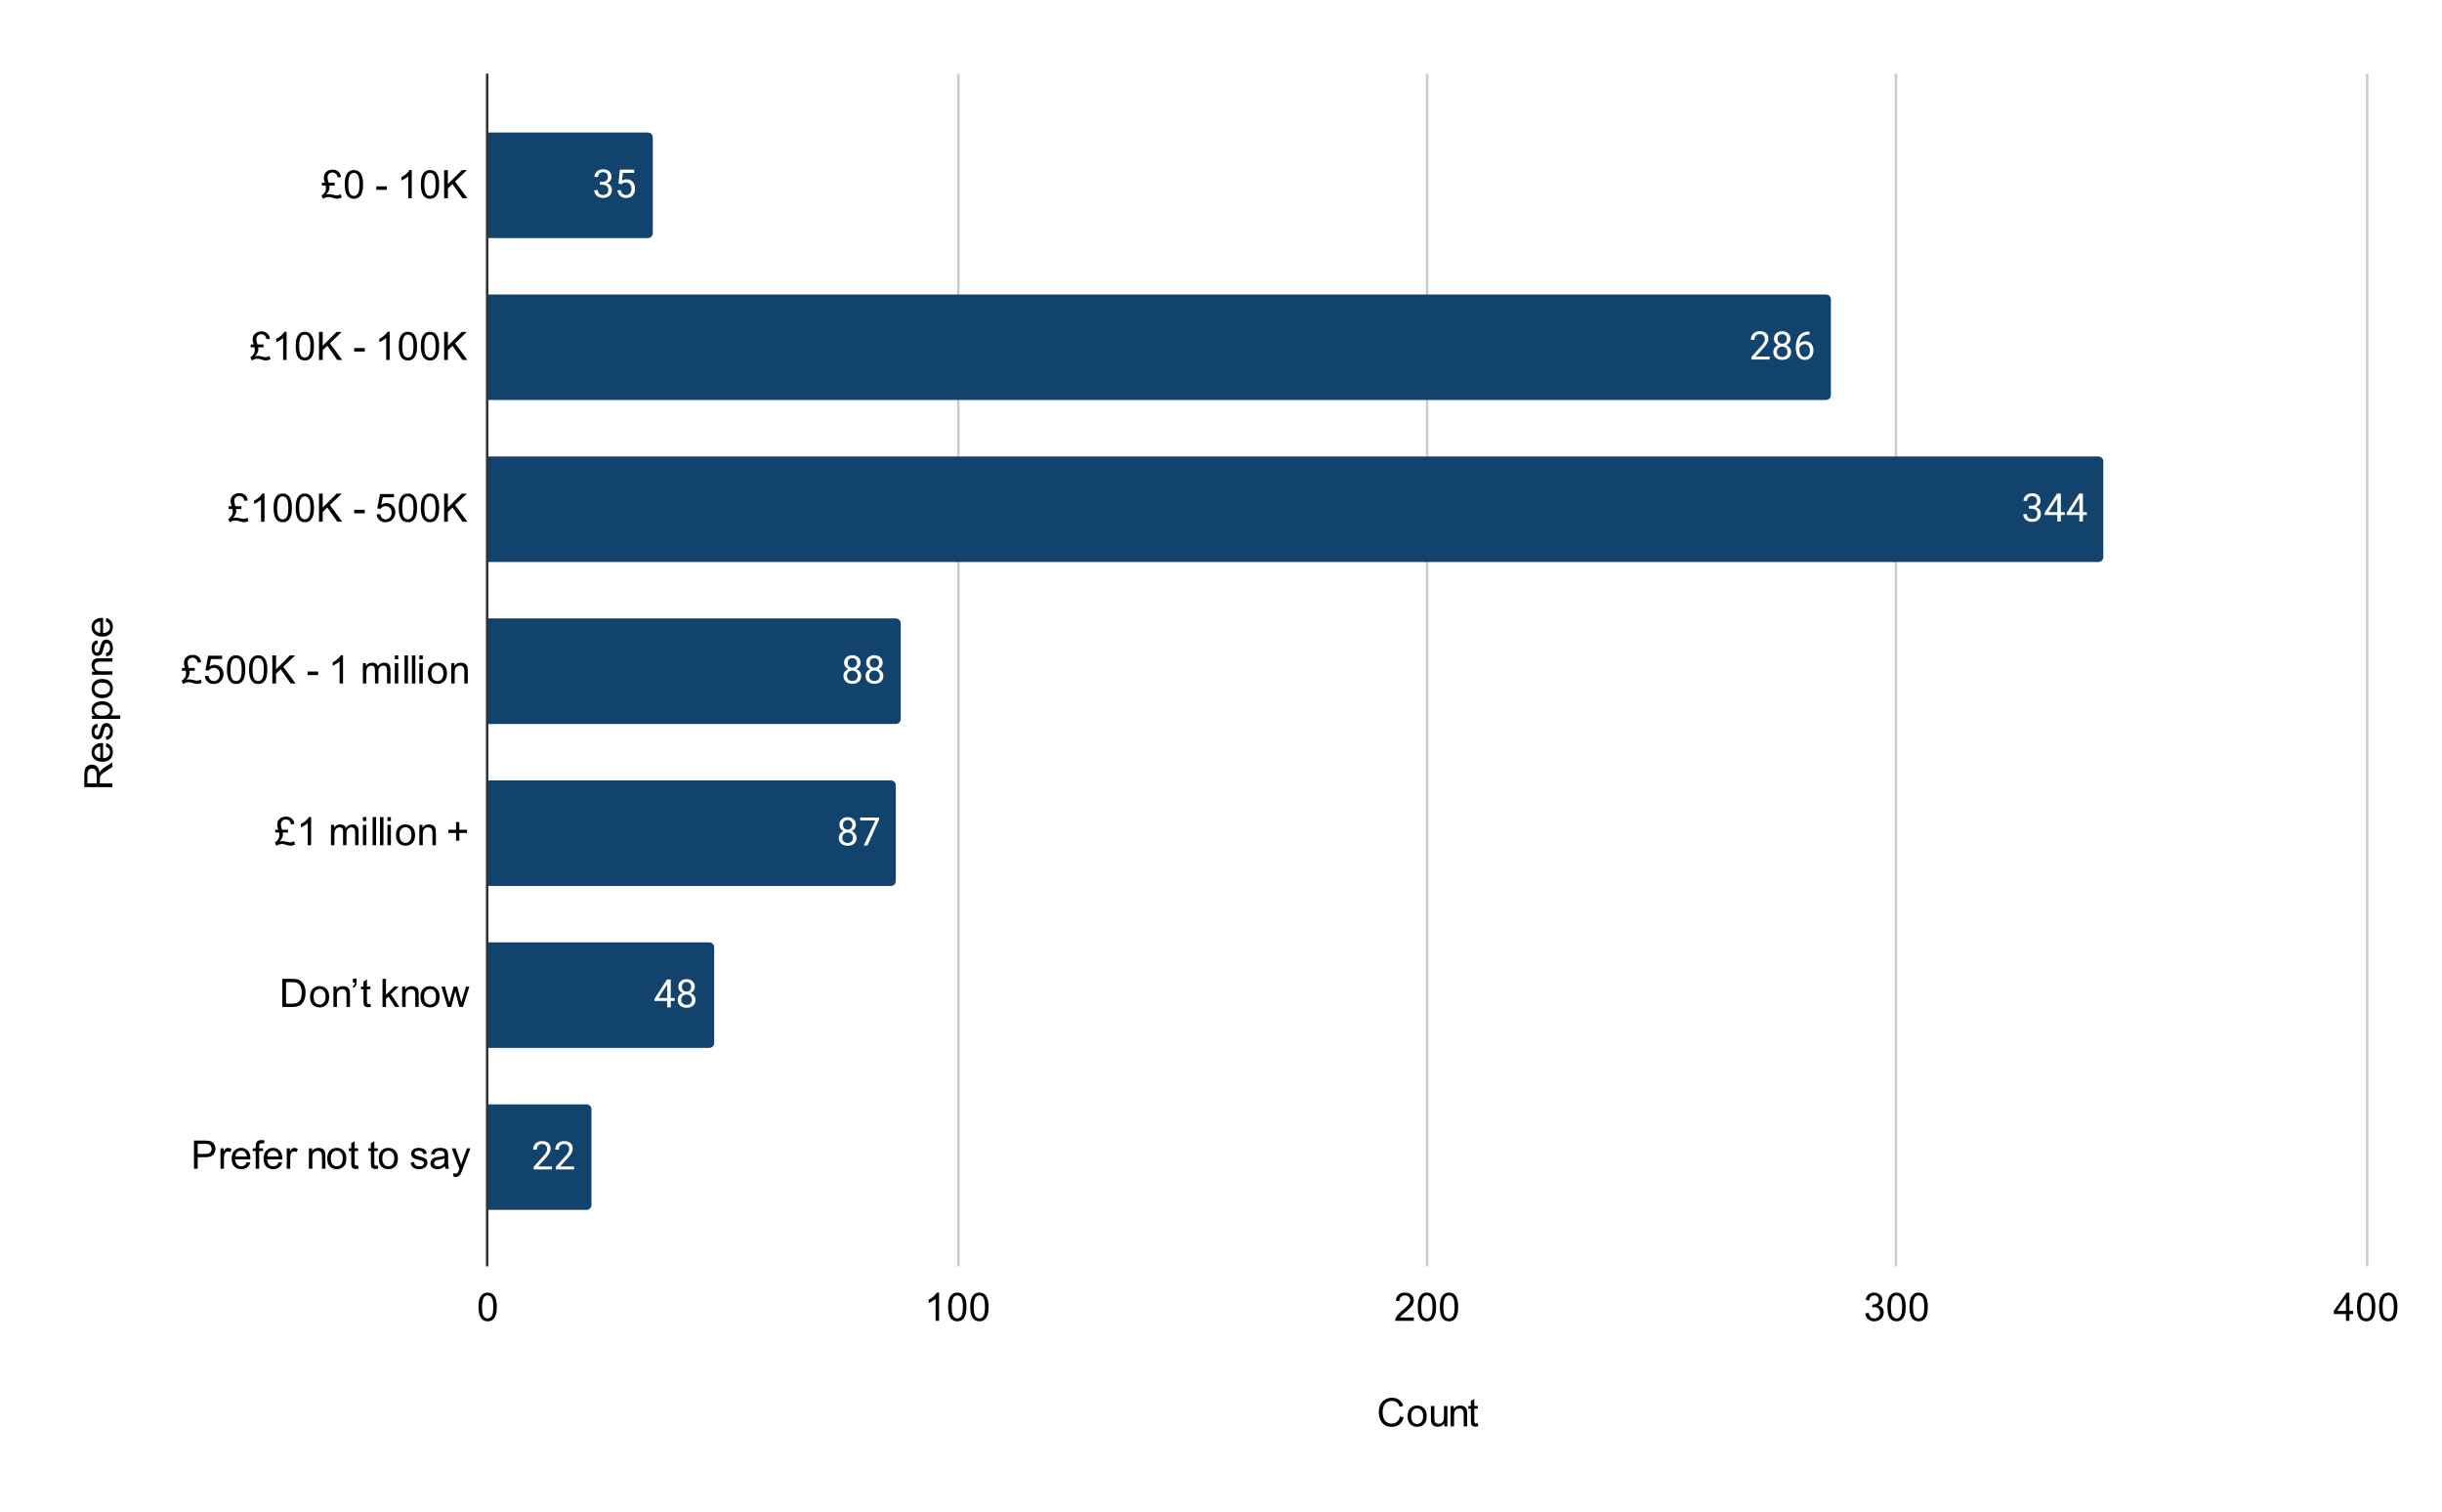 <svg version="1.1" viewBox="0.0 0.0 995.0 616.0" fill="none" stroke="none" stroke-linecap="square" stroke-miterlimit="10" width="995" height="616" xmlns:xlink="http://www.w3.org/1999/xlink" xmlns="http://www.w3.org/2000/svg"><path fill="#ffffff" d="M0 0L995.0 0L995.0 616.0L0 616.0L0 0Z" fill-rule="nonzero"/><path stroke="#333333" stroke-width="1.0" stroke-linecap="butt" d="M198.5 30.5L198.5 515.5" fill-rule="nonzero"/><path stroke="#cccccc" stroke-width="1.0" stroke-linecap="butt" d="M390.5 30.5L390.5 515.5" fill-rule="nonzero"/><path stroke="#cccccc" stroke-width="1.0" stroke-linecap="butt" d="M581.5 30.5L581.5 515.5" fill-rule="nonzero"/><path stroke="#cccccc" stroke-width="1.0" stroke-linecap="butt" d="M772.5 30.5L772.5 515.5" fill-rule="nonzero"/><path stroke="#cccccc" stroke-width="1.0" stroke-linecap="butt" d="M964.5 30.5L964.5 515.5" fill-rule="nonzero"/><clipPath id="id_0"><path d="M198.8 30.8L964.2 30.8L964.2 515.2L198.8 515.2L198.8 30.8Z" clip-rule="nonzero"/></clipPath><path stroke="#000000" stroke-width="2.0" stroke-linecap="butt" stroke-opacity="0.0" clip-path="url(#id_0)" d="M199.0 97.0L199.0 54.0L264.0 54.0C265.105 54.0 266.0 54.895 266.0 56.0L266.0 95.0C266.0 96.105 265.105 97.0 264.0 97.0Z" fill-rule="nonzero"/><path fill="#12436d" clip-path="url(#id_0)" d="M199.0 97.0L199.0 54.0L264.0 54.0C265.105 54.0 266.0 54.895 266.0 56.0L266.0 95.0C266.0 96.105 265.105 97.0 264.0 97.0Z" fill-rule="nonzero"/><path stroke="#000000" stroke-width="2.0" stroke-linecap="butt" stroke-opacity="0.0" clip-path="url(#id_0)" d="M199.0 163.0L199.0 120.0L744.0 120.0C745.105 120.0 746.0 120.895 746.0 122.0L746.0 161.0C746.0 162.105 745.105 163.0 744.0 163.0Z" fill-rule="nonzero"/><path fill="#12436d" clip-path="url(#id_0)" d="M199.0 163.0L199.0 120.0L744.0 120.0C745.105 120.0 746.0 120.895 746.0 122.0L746.0 161.0C746.0 162.105 745.105 163.0 744.0 163.0Z" fill-rule="nonzero"/><path stroke="#000000" stroke-width="2.0" stroke-linecap="butt" stroke-opacity="0.0" clip-path="url(#id_0)" d="M199.0 229.0L199.0 186.0L855.0 186.0C856.105 186.0 857.0 186.895 857.0 188.0L857.0 227.0C857.0 228.105 856.105 229.0 855.0 229.0Z" fill-rule="nonzero"/><path fill="#12436d" clip-path="url(#id_0)" d="M199.0 229.0L199.0 186.0L855.0 186.0C856.105 186.0 857.0 186.895 857.0 188.0L857.0 227.0C857.0 228.105 856.105 229.0 855.0 229.0Z" fill-rule="nonzero"/><path stroke="#000000" stroke-width="2.0" stroke-linecap="butt" stroke-opacity="0.0" clip-path="url(#id_0)" d="M199.0 295.0L199.0 252.0L365.0 252.0C366.105 252.0 367.0 252.895 367.0 254.0L367.0 293.0C367.0 294.105 366.105 295.0 365.0 295.0Z" fill-rule="nonzero"/><path fill="#12436d" clip-path="url(#id_0)" d="M199.0 295.0L199.0 252.0L365.0 252.0C366.105 252.0 367.0 252.895 367.0 254.0L367.0 293.0C367.0 294.105 366.105 295.0 365.0 295.0Z" fill-rule="nonzero"/><path stroke="#000000" stroke-width="2.0" stroke-linecap="butt" stroke-opacity="0.0" clip-path="url(#id_0)" d="M199.0 361.0L199.0 318.0L363.0 318.0C364.105 318.0 365.0 318.895 365.0 320.0L365.0 359.0C365.0 360.105 364.105 361.0 363.0 361.0Z" fill-rule="nonzero"/><path fill="#12436d" clip-path="url(#id_0)" d="M199.0 361.0L199.0 318.0L363.0 318.0C364.105 318.0 365.0 318.895 365.0 320.0L365.0 359.0C365.0 360.105 364.105 361.0 363.0 361.0Z" fill-rule="nonzero"/><path stroke="#000000" stroke-width="2.0" stroke-linecap="butt" stroke-opacity="0.0" clip-path="url(#id_0)" d="M199.0 427.0L199.0 384.0L289.0 384.0C290.105 384.0 291.0 384.895 291.0 386.0L291.0 425.0C291.0 426.105 290.105 427.0 289.0 427.0Z" fill-rule="nonzero"/><path fill="#12436d" clip-path="url(#id_0)" d="M199.0 427.0L199.0 384.0L289.0 384.0C290.105 384.0 291.0 384.895 291.0 386.0L291.0 425.0C291.0 426.105 290.105 427.0 289.0 427.0Z" fill-rule="nonzero"/><path stroke="#000000" stroke-width="2.0" stroke-linecap="butt" stroke-opacity="0.0" clip-path="url(#id_0)" d="M199.0 493.0L199.0 450.0L239.0 450.0C240.105 450.0 241.0 450.895 241.0 452.0L241.0 491.0C241.0 492.105 240.105 493.0 239.0 493.0Z" fill-rule="nonzero"/><path fill="#12436d" clip-path="url(#id_0)" d="M199.0 493.0L199.0 450.0L239.0 450.0C240.105 450.0 241.0 450.895 241.0 452.0L241.0 491.0C241.0 492.105 240.105 493.0 239.0 493.0Z" fill-rule="nonzero"/><path stroke="#12436d" stroke-width="3.0" stroke-linejoin="round" stroke-linecap="round" d="M244.435 74.094L245.466 74.094Q246.216 74.094 246.716 73.844Q247.216 73.594 247.451 73.156Q247.701 72.703 247.701 72.156Q247.701 71.5 247.482 71.062Q247.263 70.609 246.826 70.391Q246.388 70.156 245.716 70.156Q245.107 70.156 244.638 70.391Q244.185 70.625 243.919 71.062Q243.654 71.5 243.654 72.094L242.216 72.094Q242.216 71.234 242.654 70.531Q243.091 69.812 243.873 69.391Q244.669 68.969 245.716 68.969Q246.748 68.969 247.513 69.328Q248.294 69.688 248.716 70.406Q249.154 71.125 249.154 72.188Q249.154 72.609 248.951 73.109Q248.763 73.594 248.341 74.016Q247.919 74.438 247.248 74.703Q246.591 74.969 245.669 74.969L244.435 74.969L244.435 74.094ZM244.435 75.281L244.435 74.422L245.669 74.422Q246.748 74.422 247.451 74.688Q248.169 74.938 248.576 75.375Q248.998 75.797 249.154 76.312Q249.326 76.812 249.326 77.328Q249.326 78.125 249.06 78.75Q248.794 79.359 248.294 79.797Q247.81 80.219 247.154 80.438Q246.498 80.656 245.732 80.656Q244.982 80.656 244.326 80.453Q243.685 80.234 243.185 79.828Q242.685 79.422 242.404 78.844Q242.123 78.25 242.123 77.484L243.56 77.484Q243.56 78.078 243.826 78.531Q244.091 78.969 244.576 79.219Q245.06 79.469 245.732 79.469Q246.388 79.469 246.873 79.234Q247.357 79.0 247.607 78.531Q247.873 78.062 247.873 77.359Q247.873 76.641 247.576 76.188Q247.279 75.734 246.732 75.516Q246.201 75.281 245.466 75.281L244.435 75.281ZM253.154 75.078L251.998 74.781L252.56 69.125L258.404 69.125L258.404 70.453L253.794 70.453L253.451 73.547Q253.763 73.375 254.232 73.219Q254.716 73.062 255.341 73.062Q256.138 73.062 256.763 73.328Q257.388 73.594 257.826 74.094Q258.263 74.594 258.498 75.297Q258.732 76.0 258.732 76.875Q258.732 77.688 258.513 78.375Q258.294 79.062 257.841 79.578Q257.404 80.094 256.716 80.375Q256.044 80.656 255.138 80.656Q254.451 80.656 253.826 80.469Q253.216 80.266 252.732 79.875Q252.263 79.484 251.951 78.891Q251.654 78.297 251.576 77.5L252.951 77.5Q253.044 78.141 253.326 78.578Q253.607 79.016 254.06 79.25Q254.529 79.469 255.138 79.469Q255.654 79.469 256.044 79.297Q256.451 79.109 256.716 78.781Q256.998 78.438 257.138 77.969Q257.279 77.484 257.279 76.891Q257.279 76.344 257.123 75.891Q256.982 75.422 256.685 75.078Q256.404 74.734 255.982 74.547Q255.56 74.359 255.013 74.359Q254.279 74.359 253.904 74.562Q253.544 74.75 253.154 75.078Z" fill-rule="nonzero"/><path fill="#ffffff" d="M244.435 74.094L245.466 74.094Q246.216 74.094 246.716 73.844Q247.216 73.594 247.451 73.156Q247.701 72.703 247.701 72.156Q247.701 71.5 247.482 71.062Q247.263 70.609 246.826 70.391Q246.388 70.156 245.716 70.156Q245.107 70.156 244.638 70.391Q244.185 70.625 243.919 71.062Q243.654 71.5 243.654 72.094L242.216 72.094Q242.216 71.234 242.654 70.531Q243.091 69.812 243.873 69.391Q244.669 68.969 245.716 68.969Q246.748 68.969 247.513 69.328Q248.294 69.688 248.716 70.406Q249.154 71.125 249.154 72.188Q249.154 72.609 248.951 73.109Q248.763 73.594 248.341 74.016Q247.919 74.438 247.248 74.703Q246.591 74.969 245.669 74.969L244.435 74.969L244.435 74.094ZM244.435 75.281L244.435 74.422L245.669 74.422Q246.748 74.422 247.451 74.688Q248.169 74.938 248.576 75.375Q248.998 75.797 249.154 76.312Q249.326 76.812 249.326 77.328Q249.326 78.125 249.06 78.75Q248.794 79.359 248.294 79.797Q247.81 80.219 247.154 80.438Q246.498 80.656 245.732 80.656Q244.982 80.656 244.326 80.453Q243.685 80.234 243.185 79.828Q242.685 79.422 242.404 78.844Q242.123 78.25 242.123 77.484L243.56 77.484Q243.56 78.078 243.826 78.531Q244.091 78.969 244.576 79.219Q245.06 79.469 245.732 79.469Q246.388 79.469 246.873 79.234Q247.357 79.0 247.607 78.531Q247.873 78.062 247.873 77.359Q247.873 76.641 247.576 76.188Q247.279 75.734 246.732 75.516Q246.201 75.281 245.466 75.281L244.435 75.281ZM253.154 75.078L251.998 74.781L252.56 69.125L258.404 69.125L258.404 70.453L253.794 70.453L253.451 73.547Q253.763 73.375 254.232 73.219Q254.716 73.062 255.341 73.062Q256.138 73.062 256.763 73.328Q257.388 73.594 257.826 74.094Q258.263 74.594 258.498 75.297Q258.732 76.0 258.732 76.875Q258.732 77.688 258.513 78.375Q258.294 79.062 257.841 79.578Q257.404 80.094 256.716 80.375Q256.044 80.656 255.138 80.656Q254.451 80.656 253.826 80.469Q253.216 80.266 252.732 79.875Q252.263 79.484 251.951 78.891Q251.654 78.297 251.576 77.5L252.951 77.5Q253.044 78.141 253.326 78.578Q253.607 79.016 254.06 79.25Q254.529 79.469 255.138 79.469Q255.654 79.469 256.044 79.297Q256.451 79.109 256.716 78.781Q256.998 78.438 257.138 77.969Q257.279 77.484 257.279 76.891Q257.279 76.344 257.123 75.891Q256.982 75.422 256.685 75.078Q256.404 74.734 255.982 74.547Q255.56 74.359 255.013 74.359Q254.279 74.359 253.904 74.562Q253.544 74.75 253.154 75.078Z" fill-rule="nonzero"/><path stroke="#12436d" stroke-width="3.0" stroke-linejoin="round" stroke-linecap="round" d="M721.067 145.312L721.067 146.5L713.614 146.5L713.614 145.453L717.348 141.312Q718.036 140.547 718.411 140.016Q718.786 139.469 718.942 139.047Q719.098 138.625 719.098 138.172Q719.098 137.609 718.864 137.156Q718.63 136.703 718.177 136.438Q717.739 136.156 717.114 136.156Q716.348 136.156 715.848 136.453Q715.348 136.734 715.098 137.266Q714.848 137.781 714.848 138.469L713.395 138.469Q713.395 137.5 713.817 136.703Q714.239 135.906 715.067 135.438Q715.895 134.969 717.114 134.969Q718.192 134.969 718.958 135.344Q719.723 135.719 720.13 136.406Q720.536 137.094 720.536 138.0Q720.536 138.5 720.364 139.016Q720.208 139.531 719.911 140.047Q719.614 140.547 719.223 141.047Q718.848 141.531 718.411 142.0L715.364 145.312L721.067 145.312ZM729.786 143.422Q729.786 144.453 729.302 145.188Q728.817 145.906 728.005 146.281Q727.192 146.656 726.161 146.656Q725.145 146.656 724.317 146.281Q723.505 145.906 723.02 145.188Q722.552 144.453 722.552 143.422Q722.552 142.734 722.802 142.172Q723.067 141.609 723.552 141.188Q724.036 140.766 724.692 140.531Q725.348 140.297 726.145 140.297Q727.192 140.297 728.005 140.703Q728.833 141.109 729.302 141.812Q729.786 142.516 729.786 143.422ZM728.333 143.391Q728.333 142.75 728.052 142.266Q727.786 141.781 727.286 141.516Q726.802 141.234 726.145 141.234Q725.489 141.234 725.005 141.516Q724.52 141.781 724.255 142.266Q723.989 142.75 723.989 143.391Q723.989 144.047 724.255 144.516Q724.52 144.969 725.005 145.219Q725.489 145.469 726.161 145.469Q726.833 145.469 727.317 145.219Q727.802 144.969 728.067 144.516Q728.333 144.047 728.333 143.391ZM729.52 138.078Q729.52 138.906 729.083 139.578Q728.645 140.234 727.88 140.625Q727.13 141.0 726.161 141.0Q725.192 141.0 724.427 140.625Q723.661 140.234 723.223 139.578Q722.802 138.906 722.802 138.078Q722.802 137.094 723.239 136.406Q723.677 135.703 724.427 135.344Q725.192 134.969 726.161 134.969Q727.13 134.969 727.88 135.344Q728.645 135.703 729.083 136.406Q729.52 137.094 729.52 138.078ZM728.067 138.109Q728.067 137.531 727.817 137.094Q727.583 136.656 727.145 136.406Q726.723 136.156 726.161 136.156Q725.583 136.156 725.161 136.391Q724.739 136.625 724.489 137.062Q724.255 137.5 724.255 138.109Q724.255 138.688 724.489 139.125Q724.739 139.562 725.161 139.812Q725.598 140.047 726.161 140.047Q726.739 140.047 727.161 139.812Q727.583 139.562 727.817 139.125Q728.067 138.688 728.067 138.109ZM737.161 135.109L737.286 135.109L737.286 136.328L737.161 136.328Q736.005 136.328 735.223 136.703Q734.458 137.078 734.005 137.703Q733.552 138.312 733.348 139.094Q733.161 139.859 733.161 140.656L733.161 142.328Q733.161 143.094 733.333 143.672Q733.52 144.25 733.833 144.656Q734.145 145.047 734.536 145.25Q734.927 145.453 735.364 145.453Q735.864 145.453 736.255 145.266Q736.645 145.078 736.911 144.734Q737.177 144.375 737.317 143.906Q737.458 143.422 737.458 142.859Q737.458 142.344 737.333 141.875Q737.208 141.406 736.942 141.031Q736.692 140.656 736.302 140.453Q735.927 140.234 735.395 140.234Q734.786 140.234 734.27 140.531Q733.755 140.812 733.411 141.297Q733.083 141.766 733.036 142.312L732.27 142.312Q732.38 141.438 732.677 140.812Q732.989 140.188 733.427 139.797Q733.88 139.406 734.442 139.219Q735.005 139.031 735.63 139.031Q736.473 139.031 737.083 139.359Q737.708 139.672 738.098 140.219Q738.505 140.75 738.692 141.422Q738.895 142.078 738.895 142.781Q738.895 143.594 738.661 144.297Q738.442 145.0 737.989 145.531Q737.536 146.062 736.88 146.359Q736.223 146.656 735.364 146.656Q734.442 146.656 733.755 146.281Q733.067 145.891 732.614 145.266Q732.161 144.625 731.927 143.859Q731.708 143.078 731.708 142.281L731.708 141.609Q731.708 140.406 731.942 139.25Q732.192 138.094 732.786 137.156Q733.38 136.219 734.442 135.672Q735.505 135.109 737.161 135.109Z" fill-rule="nonzero"/><path fill="#ffffff" d="M721.067 145.312L721.067 146.5L713.614 146.5L713.614 145.453L717.348 141.312Q718.036 140.547 718.411 140.016Q718.786 139.469 718.942 139.047Q719.098 138.625 719.098 138.172Q719.098 137.609 718.864 137.156Q718.63 136.703 718.177 136.438Q717.739 136.156 717.114 136.156Q716.348 136.156 715.848 136.453Q715.348 136.734 715.098 137.266Q714.848 137.781 714.848 138.469L713.395 138.469Q713.395 137.5 713.817 136.703Q714.239 135.906 715.067 135.438Q715.895 134.969 717.114 134.969Q718.192 134.969 718.958 135.344Q719.723 135.719 720.13 136.406Q720.536 137.094 720.536 138.0Q720.536 138.5 720.364 139.016Q720.208 139.531 719.911 140.047Q719.614 140.547 719.223 141.047Q718.848 141.531 718.411 142.0L715.364 145.312L721.067 145.312ZM729.786 143.422Q729.786 144.453 729.302 145.188Q728.817 145.906 728.005 146.281Q727.192 146.656 726.161 146.656Q725.145 146.656 724.317 146.281Q723.505 145.906 723.02 145.188Q722.552 144.453 722.552 143.422Q722.552 142.734 722.802 142.172Q723.067 141.609 723.552 141.188Q724.036 140.766 724.692 140.531Q725.348 140.297 726.145 140.297Q727.192 140.297 728.005 140.703Q728.833 141.109 729.302 141.812Q729.786 142.516 729.786 143.422ZM728.333 143.391Q728.333 142.75 728.052 142.266Q727.786 141.781 727.286 141.516Q726.802 141.234 726.145 141.234Q725.489 141.234 725.005 141.516Q724.52 141.781 724.255 142.266Q723.989 142.75 723.989 143.391Q723.989 144.047 724.255 144.516Q724.52 144.969 725.005 145.219Q725.489 145.469 726.161 145.469Q726.833 145.469 727.317 145.219Q727.802 144.969 728.067 144.516Q728.333 144.047 728.333 143.391ZM729.52 138.078Q729.52 138.906 729.083 139.578Q728.645 140.234 727.88 140.625Q727.13 141.0 726.161 141.0Q725.192 141.0 724.427 140.625Q723.661 140.234 723.223 139.578Q722.802 138.906 722.802 138.078Q722.802 137.094 723.239 136.406Q723.677 135.703 724.427 135.344Q725.192 134.969 726.161 134.969Q727.13 134.969 727.88 135.344Q728.645 135.703 729.083 136.406Q729.52 137.094 729.52 138.078ZM728.067 138.109Q728.067 137.531 727.817 137.094Q727.583 136.656 727.145 136.406Q726.723 136.156 726.161 136.156Q725.583 136.156 725.161 136.391Q724.739 136.625 724.489 137.062Q724.255 137.5 724.255 138.109Q724.255 138.688 724.489 139.125Q724.739 139.562 725.161 139.812Q725.598 140.047 726.161 140.047Q726.739 140.047 727.161 139.812Q727.583 139.562 727.817 139.125Q728.067 138.688 728.067 138.109ZM737.161 135.109L737.286 135.109L737.286 136.328L737.161 136.328Q736.005 136.328 735.223 136.703Q734.458 137.078 734.005 137.703Q733.552 138.312 733.348 139.094Q733.161 139.859 733.161 140.656L733.161 142.328Q733.161 143.094 733.333 143.672Q733.52 144.25 733.833 144.656Q734.145 145.047 734.536 145.25Q734.927 145.453 735.364 145.453Q735.864 145.453 736.255 145.266Q736.645 145.078 736.911 144.734Q737.177 144.375 737.317 143.906Q737.458 143.422 737.458 142.859Q737.458 142.344 737.333 141.875Q737.208 141.406 736.942 141.031Q736.692 140.656 736.302 140.453Q735.927 140.234 735.395 140.234Q734.786 140.234 734.27 140.531Q733.755 140.812 733.411 141.297Q733.083 141.766 733.036 142.312L732.27 142.312Q732.38 141.438 732.677 140.812Q732.989 140.188 733.427 139.797Q733.88 139.406 734.442 139.219Q735.005 139.031 735.63 139.031Q736.473 139.031 737.083 139.359Q737.708 139.672 738.098 140.219Q738.505 140.75 738.692 141.422Q738.895 142.078 738.895 142.781Q738.895 143.594 738.661 144.297Q738.442 145.0 737.989 145.531Q737.536 146.062 736.88 146.359Q736.223 146.656 735.364 146.656Q734.442 146.656 733.755 146.281Q733.067 145.891 732.614 145.266Q732.161 144.625 731.927 143.859Q731.708 143.078 731.708 142.281L731.708 141.609Q731.708 140.406 731.942 139.25Q732.192 138.094 732.786 137.156Q733.38 136.219 734.442 135.672Q735.505 135.109 737.161 135.109Z" fill-rule="nonzero"/><path stroke="#12436d" stroke-width="3.0" stroke-linejoin="round" stroke-linecap="round" d="M826.707 206.094L827.738 206.094Q828.488 206.094 828.988 205.844Q829.488 205.594 829.722 205.156Q829.972 204.703 829.972 204.156Q829.972 203.5 829.753 203.062Q829.535 202.609 829.097 202.391Q828.66 202.156 827.988 202.156Q827.378 202.156 826.91 202.391Q826.457 202.625 826.191 203.062Q825.925 203.5 825.925 204.094L824.488 204.094Q824.488 203.234 824.925 202.531Q825.363 201.812 826.144 201.391Q826.941 200.969 827.988 200.969Q829.019 200.969 829.785 201.328Q830.566 201.688 830.988 202.406Q831.425 203.125 831.425 204.188Q831.425 204.609 831.222 205.109Q831.035 205.594 830.613 206.016Q830.191 206.438 829.519 206.703Q828.863 206.969 827.941 206.969L826.707 206.969L826.707 206.094ZM826.707 207.281L826.707 206.422L827.941 206.422Q829.019 206.422 829.722 206.688Q830.441 206.938 830.847 207.375Q831.269 207.797 831.425 208.312Q831.597 208.812 831.597 209.328Q831.597 210.125 831.332 210.75Q831.066 211.359 830.566 211.797Q830.082 212.219 829.425 212.438Q828.769 212.656 828.003 212.656Q827.253 212.656 826.597 212.453Q825.957 212.234 825.457 211.828Q824.957 211.422 824.675 210.844Q824.394 210.25 824.394 209.484L825.832 209.484Q825.832 210.078 826.097 210.531Q826.363 210.969 826.847 211.219Q827.332 211.469 828.003 211.469Q828.66 211.469 829.144 211.234Q829.628 211.0 829.878 210.531Q830.144 210.062 830.144 209.359Q830.144 208.641 829.847 208.188Q829.55 207.734 829.003 207.516Q828.472 207.281 827.738 207.281L826.707 207.281ZM841.285 208.672L841.285 209.859L833.066 209.859L833.066 209.0L838.16 201.125L839.332 201.125L838.066 203.406L834.707 208.672L841.285 208.672ZM839.691 201.125L839.691 212.5L838.253 212.5L838.253 201.125L839.691 201.125ZM850.285 208.672L850.285 209.859L842.066 209.859L842.066 209.0L847.16 201.125L848.332 201.125L847.066 203.406L843.707 208.672L850.285 208.672ZM848.691 201.125L848.691 212.5L847.253 212.5L847.253 201.125L848.691 201.125Z" fill-rule="nonzero"/><path fill="#ffffff" d="M826.707 206.094L827.738 206.094Q828.488 206.094 828.988 205.844Q829.488 205.594 829.722 205.156Q829.972 204.703 829.972 204.156Q829.972 203.5 829.753 203.062Q829.535 202.609 829.097 202.391Q828.66 202.156 827.988 202.156Q827.378 202.156 826.91 202.391Q826.457 202.625 826.191 203.062Q825.925 203.5 825.925 204.094L824.488 204.094Q824.488 203.234 824.925 202.531Q825.363 201.812 826.144 201.391Q826.941 200.969 827.988 200.969Q829.019 200.969 829.785 201.328Q830.566 201.688 830.988 202.406Q831.425 203.125 831.425 204.188Q831.425 204.609 831.222 205.109Q831.035 205.594 830.613 206.016Q830.191 206.438 829.519 206.703Q828.863 206.969 827.941 206.969L826.707 206.969L826.707 206.094ZM826.707 207.281L826.707 206.422L827.941 206.422Q829.019 206.422 829.722 206.688Q830.441 206.938 830.847 207.375Q831.269 207.797 831.425 208.312Q831.597 208.812 831.597 209.328Q831.597 210.125 831.332 210.75Q831.066 211.359 830.566 211.797Q830.082 212.219 829.425 212.438Q828.769 212.656 828.003 212.656Q827.253 212.656 826.597 212.453Q825.957 212.234 825.457 211.828Q824.957 211.422 824.675 210.844Q824.394 210.25 824.394 209.484L825.832 209.484Q825.832 210.078 826.097 210.531Q826.363 210.969 826.847 211.219Q827.332 211.469 828.003 211.469Q828.66 211.469 829.144 211.234Q829.628 211.0 829.878 210.531Q830.144 210.062 830.144 209.359Q830.144 208.641 829.847 208.188Q829.55 207.734 829.003 207.516Q828.472 207.281 827.738 207.281L826.707 207.281ZM841.285 208.672L841.285 209.859L833.066 209.859L833.066 209.0L838.16 201.125L839.332 201.125L838.066 203.406L834.707 208.672L841.285 208.672ZM839.691 201.125L839.691 212.5L838.253 212.5L838.253 201.125L839.691 201.125ZM850.285 208.672L850.285 209.859L842.066 209.859L842.066 209.0L847.16 201.125L848.332 201.125L847.066 203.406L843.707 208.672L850.285 208.672ZM848.691 201.125L848.691 212.5L847.253 212.5L847.253 201.125L848.691 201.125Z" fill-rule="nonzero"/><path stroke="#12436d" stroke-width="3.0" stroke-linejoin="round" stroke-linecap="round" d="M350.913 275.422Q350.913 276.453 350.429 277.188Q349.944 277.906 349.132 278.281Q348.319 278.656 347.288 278.656Q346.272 278.656 345.444 278.281Q344.632 277.906 344.147 277.188Q343.679 276.453 343.679 275.422Q343.679 274.734 343.929 274.172Q344.194 273.609 344.679 273.188Q345.163 272.766 345.819 272.531Q346.476 272.297 347.272 272.297Q348.319 272.297 349.132 272.703Q349.96 273.109 350.429 273.812Q350.913 274.516 350.913 275.422ZM349.46 275.391Q349.46 274.75 349.179 274.266Q348.913 273.781 348.413 273.516Q347.929 273.234 347.272 273.234Q346.616 273.234 346.132 273.516Q345.647 273.781 345.382 274.266Q345.116 274.75 345.116 275.391Q345.116 276.047 345.382 276.516Q345.647 276.969 346.132 277.219Q346.616 277.469 347.288 277.469Q347.96 277.469 348.444 277.219Q348.929 276.969 349.194 276.516Q349.46 276.047 349.46 275.391ZM350.647 270.078Q350.647 270.906 350.21 271.578Q349.772 272.234 349.007 272.625Q348.257 273.0 347.288 273.0Q346.319 273.0 345.554 272.625Q344.788 272.234 344.351 271.578Q343.929 270.906 343.929 270.078Q343.929 269.094 344.366 268.406Q344.804 267.703 345.554 267.344Q346.319 266.969 347.288 266.969Q348.257 266.969 349.007 267.344Q349.772 267.703 350.21 268.406Q350.647 269.094 350.647 270.078ZM349.194 270.109Q349.194 269.531 348.944 269.094Q348.71 268.656 348.272 268.406Q347.851 268.156 347.288 268.156Q346.71 268.156 346.288 268.391Q345.866 268.625 345.616 269.062Q345.382 269.5 345.382 270.109Q345.382 270.688 345.616 271.125Q345.866 271.562 346.288 271.812Q346.726 272.047 347.288 272.047Q347.866 272.047 348.288 271.812Q348.71 271.562 348.944 271.125Q349.194 270.688 349.194 270.109ZM359.913 275.422Q359.913 276.453 359.429 277.188Q358.944 277.906 358.132 278.281Q357.319 278.656 356.288 278.656Q355.272 278.656 354.444 278.281Q353.632 277.906 353.147 277.188Q352.679 276.453 352.679 275.422Q352.679 274.734 352.929 274.172Q353.194 273.609 353.679 273.188Q354.163 272.766 354.819 272.531Q355.476 272.297 356.272 272.297Q357.319 272.297 358.132 272.703Q358.96 273.109 359.429 273.812Q359.913 274.516 359.913 275.422ZM358.46 275.391Q358.46 274.75 358.179 274.266Q357.913 273.781 357.413 273.516Q356.929 273.234 356.272 273.234Q355.616 273.234 355.132 273.516Q354.647 273.781 354.382 274.266Q354.116 274.75 354.116 275.391Q354.116 276.047 354.382 276.516Q354.647 276.969 355.132 277.219Q355.616 277.469 356.288 277.469Q356.96 277.469 357.444 277.219Q357.929 276.969 358.194 276.516Q358.46 276.047 358.46 275.391ZM359.647 270.078Q359.647 270.906 359.21 271.578Q358.772 272.234 358.007 272.625Q357.257 273.0 356.288 273.0Q355.319 273.0 354.554 272.625Q353.788 272.234 353.351 271.578Q352.929 270.906 352.929 270.078Q352.929 269.094 353.366 268.406Q353.804 267.703 354.554 267.344Q355.319 266.969 356.288 266.969Q357.257 266.969 358.007 267.344Q358.772 267.703 359.21 268.406Q359.647 269.094 359.647 270.078ZM358.194 270.109Q358.194 269.531 357.944 269.094Q357.71 268.656 357.272 268.406Q356.851 268.156 356.288 268.156Q355.71 268.156 355.288 268.391Q354.866 268.625 354.616 269.062Q354.382 269.5 354.382 270.109Q354.382 270.688 354.616 271.125Q354.866 271.562 355.288 271.812Q355.726 272.047 356.288 272.047Q356.866 272.047 357.288 271.812Q357.71 271.562 357.944 271.125Q358.194 270.688 358.194 270.109Z" fill-rule="nonzero"/><path fill="#ffffff" d="M350.913 275.422Q350.913 276.453 350.429 277.188Q349.944 277.906 349.132 278.281Q348.319 278.656 347.288 278.656Q346.272 278.656 345.444 278.281Q344.632 277.906 344.147 277.188Q343.679 276.453 343.679 275.422Q343.679 274.734 343.929 274.172Q344.194 273.609 344.679 273.188Q345.163 272.766 345.819 272.531Q346.476 272.297 347.272 272.297Q348.319 272.297 349.132 272.703Q349.96 273.109 350.429 273.812Q350.913 274.516 350.913 275.422ZM349.46 275.391Q349.46 274.75 349.179 274.266Q348.913 273.781 348.413 273.516Q347.929 273.234 347.272 273.234Q346.616 273.234 346.132 273.516Q345.647 273.781 345.382 274.266Q345.116 274.75 345.116 275.391Q345.116 276.047 345.382 276.516Q345.647 276.969 346.132 277.219Q346.616 277.469 347.288 277.469Q347.96 277.469 348.444 277.219Q348.929 276.969 349.194 276.516Q349.46 276.047 349.46 275.391ZM350.647 270.078Q350.647 270.906 350.21 271.578Q349.772 272.234 349.007 272.625Q348.257 273.0 347.288 273.0Q346.319 273.0 345.554 272.625Q344.788 272.234 344.351 271.578Q343.929 270.906 343.929 270.078Q343.929 269.094 344.366 268.406Q344.804 267.703 345.554 267.344Q346.319 266.969 347.288 266.969Q348.257 266.969 349.007 267.344Q349.772 267.703 350.21 268.406Q350.647 269.094 350.647 270.078ZM349.194 270.109Q349.194 269.531 348.944 269.094Q348.71 268.656 348.272 268.406Q347.851 268.156 347.288 268.156Q346.71 268.156 346.288 268.391Q345.866 268.625 345.616 269.062Q345.382 269.5 345.382 270.109Q345.382 270.688 345.616 271.125Q345.866 271.562 346.288 271.812Q346.726 272.047 347.288 272.047Q347.866 272.047 348.288 271.812Q348.71 271.562 348.944 271.125Q349.194 270.688 349.194 270.109ZM359.913 275.422Q359.913 276.453 359.429 277.188Q358.944 277.906 358.132 278.281Q357.319 278.656 356.288 278.656Q355.272 278.656 354.444 278.281Q353.632 277.906 353.147 277.188Q352.679 276.453 352.679 275.422Q352.679 274.734 352.929 274.172Q353.194 273.609 353.679 273.188Q354.163 272.766 354.819 272.531Q355.476 272.297 356.272 272.297Q357.319 272.297 358.132 272.703Q358.96 273.109 359.429 273.812Q359.913 274.516 359.913 275.422ZM358.46 275.391Q358.46 274.75 358.179 274.266Q357.913 273.781 357.413 273.516Q356.929 273.234 356.272 273.234Q355.616 273.234 355.132 273.516Q354.647 273.781 354.382 274.266Q354.116 274.75 354.116 275.391Q354.116 276.047 354.382 276.516Q354.647 276.969 355.132 277.219Q355.616 277.469 356.288 277.469Q356.96 277.469 357.444 277.219Q357.929 276.969 358.194 276.516Q358.46 276.047 358.46 275.391ZM359.647 270.078Q359.647 270.906 359.21 271.578Q358.772 272.234 358.007 272.625Q357.257 273.0 356.288 273.0Q355.319 273.0 354.554 272.625Q353.788 272.234 353.351 271.578Q352.929 270.906 352.929 270.078Q352.929 269.094 353.366 268.406Q353.804 267.703 354.554 267.344Q355.319 266.969 356.288 266.969Q357.257 266.969 358.007 267.344Q358.772 267.703 359.21 268.406Q359.647 269.094 359.647 270.078ZM358.194 270.109Q358.194 269.531 357.944 269.094Q357.71 268.656 357.272 268.406Q356.851 268.156 356.288 268.156Q355.71 268.156 355.288 268.391Q354.866 268.625 354.616 269.062Q354.382 269.5 354.382 270.109Q354.382 270.688 354.616 271.125Q354.866 271.562 355.288 271.812Q355.726 272.047 356.288 272.047Q356.866 272.047 357.288 271.812Q357.71 271.562 357.944 271.125Q358.194 270.688 358.194 270.109Z" fill-rule="nonzero"/><path stroke="#12436d" stroke-width="3.0" stroke-linejoin="round" stroke-linecap="round" d="M349 341.422Q349 342.453 348.515 343.188Q348.031 343.906 347.218 344.281Q346.406 344.656 345.375 344.656Q344.359 344.656 343.531 344.281Q342.718 343.906 342.234 343.188Q341.765 342.453 341.765 341.422Q341.765 340.734 342.015 340.172Q342.281 339.609 342.765 339.188Q343.25 338.766 343.906 338.531Q344.562 338.297 345.359 338.297Q346.406 338.297 347.218 338.703Q348.046 339.109 348.515 339.812Q349 340.516 349 341.422ZM347.546 341.391Q347.546 340.75 347.265 340.266Q347 339.781 346.5 339.516Q346.015 339.234 345.359 339.234Q344.703 339.234 344.218 339.516Q343.734 339.781 343.468 340.266Q343.203 340.75 343.203 341.391Q343.203 342.047 343.468 342.516Q343.734 342.969 344.218 343.219Q344.703 343.469 345.375 343.469Q346.046 343.469 346.531 343.219Q347.015 342.969 347.281 342.516Q347.546 342.047 347.546 341.391ZM348.734 336.078Q348.734 336.906 348.296 337.578Q347.859 338.234 347.093 338.625Q346.343 339.0 345.375 339.0Q344.406 339.0 343.64 338.625Q342.875 338.234 342.437 337.578Q342.015 336.906 342.015 336.078Q342.015 335.094 342.453 334.406Q342.89 333.703 343.64 333.344Q344.406 332.969 345.375 332.969Q346.343 332.969 347.093 333.344Q347.859 333.703 348.296 334.406Q348.734 335.094 348.734 336.078ZM347.281 336.109Q347.281 335.531 347.031 335.094Q346.796 334.656 346.359 334.406Q345.937 334.156 345.375 334.156Q344.796 334.156 344.375 334.391Q343.953 334.625 343.703 335.062Q343.468 335.5 343.468 336.109Q343.468 336.688 343.703 337.125Q343.953 337.562 344.375 337.812Q344.812 338.047 345.375 338.047Q345.953 338.047 346.375 337.812Q346.796 337.562 347.031 337.125Q347.281 336.688 347.281 336.109ZM358.171 333.125L358.171 333.938L353.468 344.5L351.937 344.5L356.64 334.312L350.484 334.312L350.484 333.125L358.171 333.125Z" fill-rule="nonzero"/><path fill="#ffffff" d="M349 341.422Q349 342.453 348.515 343.188Q348.031 343.906 347.218 344.281Q346.406 344.656 345.375 344.656Q344.359 344.656 343.531 344.281Q342.718 343.906 342.234 343.188Q341.765 342.453 341.765 341.422Q341.765 340.734 342.015 340.172Q342.281 339.609 342.765 339.188Q343.25 338.766 343.906 338.531Q344.562 338.297 345.359 338.297Q346.406 338.297 347.218 338.703Q348.046 339.109 348.515 339.812Q349 340.516 349 341.422ZM347.546 341.391Q347.546 340.75 347.265 340.266Q347 339.781 346.5 339.516Q346.015 339.234 345.359 339.234Q344.703 339.234 344.218 339.516Q343.734 339.781 343.468 340.266Q343.203 340.75 343.203 341.391Q343.203 342.047 343.468 342.516Q343.734 342.969 344.218 343.219Q344.703 343.469 345.375 343.469Q346.046 343.469 346.531 343.219Q347.015 342.969 347.281 342.516Q347.546 342.047 347.546 341.391ZM348.734 336.078Q348.734 336.906 348.296 337.578Q347.859 338.234 347.093 338.625Q346.343 339.0 345.375 339.0Q344.406 339.0 343.64 338.625Q342.875 338.234 342.437 337.578Q342.015 336.906 342.015 336.078Q342.015 335.094 342.453 334.406Q342.89 333.703 343.64 333.344Q344.406 332.969 345.375 332.969Q346.343 332.969 347.093 333.344Q347.859 333.703 348.296 334.406Q348.734 335.094 348.734 336.078ZM347.281 336.109Q347.281 335.531 347.031 335.094Q346.796 334.656 346.359 334.406Q345.937 334.156 345.375 334.156Q344.796 334.156 344.375 334.391Q343.953 334.625 343.703 335.062Q343.468 335.5 343.468 336.109Q343.468 336.688 343.703 337.125Q343.953 337.562 344.375 337.812Q344.812 338.047 345.375 338.047Q345.953 338.047 346.375 337.812Q346.796 337.562 347.031 337.125Q347.281 336.688 347.281 336.109ZM358.171 333.125L358.171 333.938L353.468 344.5L351.937 344.5L356.64 334.312L350.484 334.312L350.484 333.125L358.171 333.125Z" fill-rule="nonzero"/><path stroke="#12436d" stroke-width="3.0" stroke-linejoin="round" stroke-linecap="round" d="M274.889 406.672L274.889 407.859L266.67 407.859L266.67 407.0L271.764 399.125L272.935 399.125L271.67 401.406L268.31 406.672L274.889 406.672ZM273.295 399.125L273.295 410.5L271.857 410.5L271.857 399.125L273.295 399.125ZM283.373 407.422Q283.373 408.453 282.889 409.188Q282.404 409.906 281.592 410.281Q280.779 410.656 279.748 410.656Q278.732 410.656 277.904 410.281Q277.092 409.906 276.607 409.188Q276.139 408.453 276.139 407.422Q276.139 406.734 276.389 406.172Q276.654 405.609 277.139 405.188Q277.623 404.766 278.279 404.531Q278.935 404.297 279.732 404.297Q280.779 404.297 281.592 404.703Q282.42 405.109 282.889 405.812Q283.373 406.516 283.373 407.422ZM281.92 407.391Q281.92 406.75 281.639 406.266Q281.373 405.781 280.873 405.516Q280.389 405.234 279.732 405.234Q279.076 405.234 278.592 405.516Q278.107 405.781 277.842 406.266Q277.576 406.75 277.576 407.391Q277.576 408.047 277.842 408.516Q278.107 408.969 278.592 409.219Q279.076 409.469 279.748 409.469Q280.42 409.469 280.904 409.219Q281.389 408.969 281.654 408.516Q281.92 408.047 281.92 407.391ZM283.107 402.078Q283.107 402.906 282.67 403.578Q282.232 404.234 281.467 404.625Q280.717 405.0 279.748 405.0Q278.779 405.0 278.014 404.625Q277.248 404.234 276.81 403.578Q276.389 402.906 276.389 402.078Q276.389 401.094 276.826 400.406Q277.264 399.703 278.014 399.344Q278.779 398.969 279.748 398.969Q280.717 398.969 281.467 399.344Q282.232 399.703 282.67 400.406Q283.107 401.094 283.107 402.078ZM281.654 402.109Q281.654 401.531 281.404 401.094Q281.17 400.656 280.732 400.406Q280.31 400.156 279.748 400.156Q279.17 400.156 278.748 400.391Q278.326 400.625 278.076 401.062Q277.842 401.5 277.842 402.109Q277.842 402.688 278.076 403.125Q278.326 403.562 278.748 403.812Q279.185 404.047 279.748 404.047Q280.326 404.047 280.748 403.812Q281.17 403.562 281.404 403.125Q281.654 402.688 281.654 402.109Z" fill-rule="nonzero"/><path fill="#ffffff" d="M274.889 406.672L274.889 407.859L266.67 407.859L266.67 407.0L271.764 399.125L272.935 399.125L271.67 401.406L268.31 406.672L274.889 406.672ZM273.295 399.125L273.295 410.5L271.857 410.5L271.857 399.125L273.295 399.125ZM283.373 407.422Q283.373 408.453 282.889 409.188Q282.404 409.906 281.592 410.281Q280.779 410.656 279.748 410.656Q278.732 410.656 277.904 410.281Q277.092 409.906 276.607 409.188Q276.139 408.453 276.139 407.422Q276.139 406.734 276.389 406.172Q276.654 405.609 277.139 405.188Q277.623 404.766 278.279 404.531Q278.935 404.297 279.732 404.297Q280.779 404.297 281.592 404.703Q282.42 405.109 282.889 405.812Q283.373 406.516 283.373 407.422ZM281.92 407.391Q281.92 406.75 281.639 406.266Q281.373 405.781 280.873 405.516Q280.389 405.234 279.732 405.234Q279.076 405.234 278.592 405.516Q278.107 405.781 277.842 406.266Q277.576 406.75 277.576 407.391Q277.576 408.047 277.842 408.516Q278.107 408.969 278.592 409.219Q279.076 409.469 279.748 409.469Q280.42 409.469 280.904 409.219Q281.389 408.969 281.654 408.516Q281.92 408.047 281.92 407.391ZM283.107 402.078Q283.107 402.906 282.67 403.578Q282.232 404.234 281.467 404.625Q280.717 405.0 279.748 405.0Q278.779 405.0 278.014 404.625Q277.248 404.234 276.81 403.578Q276.389 402.906 276.389 402.078Q276.389 401.094 276.826 400.406Q277.264 399.703 278.014 399.344Q278.779 398.969 279.748 398.969Q280.717 398.969 281.467 399.344Q282.232 399.703 282.67 400.406Q283.107 401.094 283.107 402.078ZM281.654 402.109Q281.654 401.531 281.404 401.094Q281.17 400.656 280.732 400.406Q280.31 400.156 279.748 400.156Q279.17 400.156 278.748 400.391Q278.326 400.625 278.076 401.062Q277.842 401.5 277.842 402.109Q277.842 402.688 278.076 403.125Q278.326 403.562 278.748 403.812Q279.185 404.047 279.748 404.047Q280.326 404.047 280.748 403.812Q281.17 403.562 281.404 403.125Q281.654 402.688 281.654 402.109Z" fill-rule="nonzero"/><path stroke="#12436d" stroke-width="3.0" stroke-linejoin="round" stroke-linecap="round" d="M224.903 475.312L224.903 476.5L217.45 476.5L217.45 475.453L221.185 471.312Q221.872 470.547 222.247 470.016Q222.622 469.469 222.778 469.047Q222.935 468.625 222.935 468.172Q222.935 467.609 222.7 467.156Q222.466 466.703 222.013 466.438Q221.575 466.156 220.95 466.156Q220.185 466.156 219.685 466.453Q219.185 466.734 218.935 467.266Q218.685 467.781 218.685 468.469L217.231 468.469Q217.231 467.5 217.653 466.703Q218.075 465.906 218.903 465.438Q219.731 464.969 220.95 464.969Q222.028 464.969 222.794 465.344Q223.56 465.719 223.966 466.406Q224.372 467.094 224.372 468.0Q224.372 468.5 224.2 469.016Q224.044 469.531 223.747 470.047Q223.45 470.547 223.06 471.047Q222.685 471.531 222.247 472.0L219.2 475.312L224.903 475.312ZM233.903 475.312L233.903 476.5L226.45 476.5L226.45 475.453L230.185 471.312Q230.872 470.547 231.247 470.016Q231.622 469.469 231.778 469.047Q231.935 468.625 231.935 468.172Q231.935 467.609 231.7 467.156Q231.466 466.703 231.013 466.438Q230.575 466.156 229.95 466.156Q229.185 466.156 228.685 466.453Q228.185 466.734 227.935 467.266Q227.685 467.781 227.685 468.469L226.231 468.469Q226.231 467.5 226.653 466.703Q227.075 465.906 227.903 465.438Q228.731 464.969 229.95 464.969Q231.028 464.969 231.794 465.344Q232.56 465.719 232.966 466.406Q233.372 467.094 233.372 468.0Q233.372 468.5 233.2 469.016Q233.044 469.531 232.747 470.047Q232.45 470.547 232.06 471.047Q231.685 471.531 231.247 472.0L228.2 475.312L233.903 475.312Z" fill-rule="nonzero"/><path fill="#ffffff" d="M224.903 475.312L224.903 476.5L217.45 476.5L217.45 475.453L221.185 471.312Q221.872 470.547 222.247 470.016Q222.622 469.469 222.778 469.047Q222.935 468.625 222.935 468.172Q222.935 467.609 222.7 467.156Q222.466 466.703 222.013 466.438Q221.575 466.156 220.95 466.156Q220.185 466.156 219.685 466.453Q219.185 466.734 218.935 467.266Q218.685 467.781 218.685 468.469L217.231 468.469Q217.231 467.5 217.653 466.703Q218.075 465.906 218.903 465.438Q219.731 464.969 220.95 464.969Q222.028 464.969 222.794 465.344Q223.56 465.719 223.966 466.406Q224.372 467.094 224.372 468.0Q224.372 468.5 224.2 469.016Q224.044 469.531 223.747 470.047Q223.45 470.547 223.06 471.047Q222.685 471.531 222.247 472.0L219.2 475.312L224.903 475.312ZM233.903 475.312L233.903 476.5L226.45 476.5L226.45 475.453L230.185 471.312Q230.872 470.547 231.247 470.016Q231.622 469.469 231.778 469.047Q231.935 468.625 231.935 468.172Q231.935 467.609 231.7 467.156Q231.466 466.703 231.013 466.438Q230.575 466.156 229.95 466.156Q229.185 466.156 228.685 466.453Q228.185 466.734 227.935 467.266Q227.685 467.781 227.685 468.469L226.231 468.469Q226.231 467.5 226.653 466.703Q227.075 465.906 227.903 465.438Q228.731 464.969 229.95 464.969Q231.028 464.969 231.794 465.344Q232.56 465.719 232.966 466.406Q233.372 467.094 233.372 468.0Q233.372 468.5 233.2 469.016Q233.044 469.531 232.747 470.047Q232.45 470.547 232.06 471.047Q231.685 471.531 231.247 472.0L228.2 475.312L233.903 475.312Z" fill-rule="nonzero"/><path fill="#000000" d="M570.406 577.184L571.922 577.559Q571.453 579.434 570.203 580.419Q568.969 581.403 567.188 581.403Q565.328 581.403 564.172 580.653Q563.016 579.888 562.406 578.466Q561.797 577.028 561.797 575.388Q561.797 573.591 562.484 572.263Q563.172 570.934 564.422 570.247Q565.688 569.544 567.203 569.544Q568.922 569.544 570.094 570.419Q571.266 571.294 571.734 572.888L570.234 573.231Q569.844 571.981 569.078 571.419Q568.328 570.841 567.172 570.841Q565.859 570.841 564.969 571.481Q564.078 572.106 563.719 573.184Q563.359 574.247 563.359 575.372Q563.359 576.841 563.781 577.934Q564.219 579.013 565.109 579.559Q566.016 580.091 567.062 580.091Q568.328 580.091 569.203 579.356Q570.094 578.622 570.406 577.184ZM573.531 577.044Q573.531 574.747 574.812 573.638Q575.891 572.716 577.422 572.716Q579.141 572.716 580.219 573.841Q581.312 574.95 581.312 576.934Q581.312 578.528 580.828 579.45Q580.344 580.372 579.422 580.888Q578.516 581.388 577.422 581.388Q575.688 581.388 574.609 580.278Q573.531 579.153 573.531 577.044ZM574.984 577.044Q574.984 578.638 575.672 579.434Q576.375 580.231 577.422 580.231Q578.469 580.231 579.156 579.434Q579.859 578.638 579.859 576.997Q579.859 575.466 579.156 574.669Q578.469 573.872 577.422 573.872Q576.375 573.872 575.672 574.669Q574.984 575.45 574.984 577.044ZM588.5 581.2L588.5 579.981Q587.531 581.388 585.859 581.388Q585.125 581.388 584.484 581.106Q583.859 580.825 583.547 580.403Q583.234 579.966 583.109 579.356Q583.031 578.934 583.031 578.044L583.031 572.903L584.438 572.903L584.438 577.497Q584.438 578.606 584.516 578.981Q584.656 579.544 585.078 579.856Q585.516 580.169 586.141 580.169Q586.781 580.169 587.328 579.856Q587.891 579.528 588.109 578.966Q588.344 578.403 588.344 577.341L588.344 572.903L589.75 572.903L589.75 581.2L588.5 581.2ZM591.062 581.2L591.062 572.903L592.328 572.903L592.328 574.075Q593.234 572.716 594.969 572.716Q595.719 572.716 596.344 572.981Q596.969 573.247 597.281 573.684Q597.594 574.122 597.719 574.731Q597.797 575.122 597.797 576.091L597.797 581.2L596.391 581.2L596.391 576.153Q596.391 575.294 596.219 574.872Q596.062 574.434 595.641 574.184Q595.234 573.934 594.672 573.934Q593.766 573.934 593.109 574.513Q592.469 575.075 592.469 576.669L592.469 581.2L591.062 581.2ZM602.125 579.934L602.328 581.184Q601.734 581.309 601.266 581.309Q600.5 581.309 600.078 581.075Q599.656 580.825 599.484 580.434Q599.312 580.028 599.312 578.763L599.312 573.997L598.281 573.997L598.281 572.903L599.312 572.903L599.312 570.841L600.719 569.997L600.719 572.903L602.125 572.903L602.125 573.997L600.719 573.997L600.719 578.841Q600.719 579.45 600.781 579.622Q600.859 579.794 601.031 579.903Q601.203 579.997 601.516 579.997Q601.75 579.997 602.125 579.934Z" fill-rule="nonzero"/><path fill="#000000" d="M45.8 320.734L34.347 320.734L34.347 315.656Q34.347 314.125 34.659 313.328Q34.956 312.531 35.738 312.062Q36.519 311.578 37.472 311.578Q38.691 311.578 39.534 312.375Q40.363 313.156 40.581 314.812Q40.878 314.203 41.159 313.891Q41.769 313.234 42.675 312.641L45.8 310.641L45.8 312.547L43.409 314.062Q42.378 314.734 41.831 315.172Q41.284 315.594 41.066 315.938Q40.847 316.266 40.769 316.625Q40.706 316.875 40.706 317.469L40.706 319.219L45.8 319.219L45.8 320.734ZM39.394 319.219L39.394 315.969Q39.394 314.922 39.191 314.344Q38.972 313.75 38.503 313.453Q38.019 313.141 37.472 313.141Q36.659 313.141 36.144 313.734Q35.613 314.328 35.613 315.594L35.613 319.219L39.394 319.219ZM43.128 304.266L43.3 302.812Q44.581 303.156 45.284 304.094Q45.988 305.016 45.988 306.453Q45.988 308.281 44.863 309.344Q43.738 310.406 41.722 310.406Q39.628 310.406 38.472 309.328Q37.316 308.25 37.316 306.531Q37.316 304.875 38.456 303.828Q39.581 302.766 41.628 302.766Q41.753 302.766 42.003 302.766L42.003 308.953Q43.378 308.875 44.113 308.188Q44.831 307.484 44.831 306.453Q44.831 305.672 44.425 305.125Q44.019 304.578 43.128 304.266ZM40.847 308.875L40.847 304.25Q39.8 304.344 39.284 304.781Q38.472 305.453 38.472 306.516Q38.472 307.484 39.128 308.156Q39.769 308.812 40.847 308.875ZM43.316 301.5L43.097 300.109Q43.941 300.0 44.394 299.469Q44.831 298.922 44.831 297.969Q44.831 297.0 44.441 296.531Q44.034 296.062 43.503 296.062Q43.034 296.062 42.753 296.469Q42.566 296.766 42.284 297.906Q41.894 299.453 41.613 300.062Q41.316 300.656 40.816 300.969Q40.316 301.266 39.706 301.266Q39.144 301.266 38.675 301.016Q38.206 300.766 37.894 300.328Q37.644 300.0 37.488 299.438Q37.316 298.859 37.316 298.219Q37.316 297.234 37.597 296.5Q37.878 295.766 38.363 295.422Q38.831 295.062 39.644 294.922L39.831 296.297Q39.191 296.391 38.831 296.844Q38.472 297.297 38.472 298.109Q38.472 299.078 38.8 299.5Q39.113 299.906 39.534 299.906Q39.816 299.906 40.034 299.734Q40.253 299.562 40.409 299.203Q40.488 298.984 40.769 297.953Q41.159 296.469 41.425 295.875Q41.675 295.281 42.159 294.953Q42.644 294.609 43.363 294.609Q44.066 294.609 44.691 295.031Q45.3 295.438 45.644 296.219Q45.988 296.984 45.988 297.953Q45.988 299.578 45.316 300.422Q44.644 301.266 43.316 301.5ZM48.988 292.938L37.503 292.938L37.503 291.656L38.581 291.656Q37.941 291.203 37.628 290.641Q37.316 290.062 37.316 289.25Q37.316 288.188 37.863 287.375Q38.409 286.562 39.409 286.156Q40.394 285.734 41.581 285.734Q42.863 285.734 43.878 286.203Q44.894 286.656 45.441 287.531Q45.988 288.391 45.988 289.359Q45.988 290.062 45.691 290.625Q45.394 291.172 44.941 291.531L48.988 291.531L48.988 292.938ZM41.691 291.672Q43.3 291.672 44.066 291.031Q44.831 290.375 44.831 289.453Q44.831 288.516 44.034 287.844Q43.238 287.172 41.581 287.172Q39.988 287.172 39.206 287.828Q38.409 288.484 38.409 289.391Q38.409 290.281 39.253 290.984Q40.097 291.672 41.691 291.672ZM41.644 284.469Q39.347 284.469 38.238 283.188Q37.316 282.109 37.316 280.578Q37.316 278.859 38.441 277.781Q39.55 276.688 41.534 276.688Q43.128 276.688 44.05 277.172Q44.972 277.656 45.488 278.578Q45.988 279.484 45.988 280.578Q45.988 282.312 44.878 283.391Q43.753 284.469 41.644 284.469ZM41.644 283.016Q43.238 283.016 44.034 282.328Q44.831 281.625 44.831 280.578Q44.831 279.531 44.034 278.844Q43.238 278.141 41.597 278.141Q40.066 278.141 39.269 278.844Q38.472 279.531 38.472 280.578Q38.472 281.625 39.269 282.328Q40.05 283.016 41.644 283.016ZM45.8 274.938L37.503 274.938L37.503 273.672L38.675 273.672Q37.316 272.766 37.316 271.031Q37.316 270.281 37.581 269.656Q37.847 269.031 38.284 268.719Q38.722 268.406 39.331 268.281Q39.722 268.203 40.691 268.203L45.8 268.203L45.8 269.609L40.753 269.609Q39.894 269.609 39.472 269.781Q39.034 269.938 38.784 270.359Q38.534 270.766 38.534 271.328Q38.534 272.234 39.113 272.891Q39.675 273.531 41.269 273.531L45.8 273.531L45.8 274.938ZM43.316 267.5L43.097 266.109Q43.941 266.0 44.394 265.469Q44.831 264.922 44.831 263.969Q44.831 263.0 44.441 262.531Q44.034 262.062 43.503 262.062Q43.034 262.062 42.753 262.469Q42.566 262.766 42.284 263.906Q41.894 265.453 41.613 266.062Q41.316 266.656 40.816 266.969Q40.316 267.266 39.706 267.266Q39.144 267.266 38.675 267.016Q38.206 266.766 37.894 266.328Q37.644 266.0 37.488 265.438Q37.316 264.859 37.316 264.219Q37.316 263.234 37.597 262.5Q37.878 261.766 38.363 261.422Q38.831 261.062 39.644 260.922L39.831 262.297Q39.191 262.391 38.831 262.844Q38.472 263.297 38.472 264.109Q38.472 265.078 38.8 265.5Q39.113 265.906 39.534 265.906Q39.816 265.906 40.034 265.734Q40.253 265.562 40.409 265.203Q40.488 264.984 40.769 263.953Q41.159 262.469 41.425 261.875Q41.675 261.281 42.159 260.953Q42.644 260.609 43.363 260.609Q44.066 260.609 44.691 261.031Q45.3 261.438 45.644 262.219Q45.988 262.984 45.988 263.953Q45.988 265.578 45.316 266.422Q44.644 267.266 43.316 267.5ZM43.128 253.266L43.3 251.812Q44.581 252.156 45.284 253.094Q45.988 254.016 45.988 255.453Q45.988 257.281 44.863 258.344Q43.738 259.406 41.722 259.406Q39.628 259.406 38.472 258.328Q37.316 257.25 37.316 255.531Q37.316 253.875 38.456 252.828Q39.581 251.766 41.628 251.766Q41.753 251.766 42.003 251.766L42.003 257.953Q43.378 257.875 44.113 257.188Q44.831 256.484 44.831 255.453Q44.831 254.672 44.425 254.125Q44.019 253.578 43.128 253.266ZM40.847 257.875L40.847 253.25Q39.8 253.344 39.284 253.781Q38.472 254.453 38.472 255.516Q38.472 256.484 39.128 257.156Q39.769 257.812 40.847 257.875Z" fill-rule="nonzero"/><path fill="#000000" d="M133.894 74.458L136.363 74.458L136.363 75.614L134.144 75.614Q134.284 75.958 134.284 76.301Q134.284 76.989 133.956 77.754Q133.644 78.504 132.894 79.286Q133.519 79.114 134.019 79.114Q134.675 79.114 135.488 79.317Q136.831 79.629 137.3 79.629Q137.878 79.629 138.8 79.192L139.253 80.489Q138.534 80.801 138.144 80.895Q137.753 80.989 137.363 80.989Q137.034 80.989 136.691 80.926Q136.488 80.879 135.675 80.629Q134.878 80.379 134.644 80.333Q134.284 80.27 133.909 80.27Q133.347 80.27 132.706 80.473Q132.081 80.661 131.55 81.004L131.019 79.645Q131.769 79.239 132.284 78.473Q132.816 77.692 132.816 76.583Q132.816 76.114 132.675 75.614L131.144 75.614L131.144 74.458L132.347 74.458Q132.097 73.583 132.019 73.192Q131.956 72.786 131.956 72.395Q131.956 70.77 133.159 69.864Q134.128 69.129 135.503 69.129Q136.909 69.129 137.831 69.911Q138.753 70.692 138.956 72.098L137.566 72.301Q137.441 71.364 136.863 70.833Q136.284 70.286 135.472 70.286Q134.597 70.286 134.019 70.848Q133.456 71.411 133.456 72.192Q133.456 73.067 133.894 74.458ZM140.472 75.129Q140.472 73.098 140.878 71.864Q141.3 70.629 142.128 69.958Q142.956 69.286 144.206 69.286Q145.128 69.286 145.816 69.661Q146.519 70.02 146.972 70.723Q147.425 71.426 147.675 72.426Q147.941 73.426 147.941 75.129Q147.941 77.145 147.519 78.395Q147.113 79.629 146.284 80.317Q145.456 80.989 144.206 80.989Q142.55 80.989 141.597 79.786Q140.472 78.364 140.472 75.129ZM141.909 75.129Q141.909 77.958 142.566 78.895Q143.238 79.817 144.206 79.817Q145.175 79.817 145.831 78.879Q146.488 77.942 146.488 75.129Q146.488 72.301 145.831 71.379Q145.175 70.442 144.191 70.442Q143.222 70.442 142.644 71.27Q141.909 72.317 141.909 75.129ZM153.316 77.348L153.316 75.926L157.628 75.926L157.628 77.348L153.316 77.348ZM167.769 80.786L166.363 80.786L166.363 71.817Q165.847 72.301 165.019 72.786Q164.206 73.27 163.55 73.52L163.55 72.161Q164.722 71.598 165.597 70.817Q166.488 70.02 166.863 69.286L167.769 69.286L167.769 80.786ZM171.472 75.129Q171.472 73.098 171.878 71.864Q172.3 70.629 173.128 69.958Q173.956 69.286 175.206 69.286Q176.128 69.286 176.816 69.661Q177.519 70.02 177.972 70.723Q178.425 71.426 178.675 72.426Q178.941 73.426 178.941 75.129Q178.941 77.145 178.519 78.395Q178.113 79.629 177.284 80.317Q176.456 80.989 175.206 80.989Q173.55 80.989 172.597 79.786Q171.472 78.364 171.472 75.129ZM172.909 75.129Q172.909 77.958 173.566 78.895Q174.238 79.817 175.206 79.817Q176.175 79.817 176.831 78.879Q177.488 77.942 177.488 75.129Q177.488 72.301 176.831 71.379Q176.175 70.442 175.191 70.442Q174.222 70.442 173.644 71.27Q172.909 72.317 172.909 75.129ZM180.972 80.786L180.972 69.333L182.488 69.333L182.488 75.004L188.175 69.333L190.238 69.333L185.425 73.973L190.441 80.786L188.441 80.786L184.363 74.989L182.488 76.817L182.488 80.786L180.972 80.786Z" fill-rule="nonzero"/><path fill="#000000" d="M104.894 140.362L107.362 140.362L107.362 141.519L105.144 141.519Q105.284 141.862 105.284 142.206Q105.284 142.894 104.956 143.659Q104.644 144.409 103.894 145.19Q104.519 145.019 105.019 145.019Q105.675 145.019 106.487 145.222Q107.831 145.534 108.3 145.534Q108.878 145.534 109.8 145.097L110.253 146.394Q109.534 146.706 109.144 146.8Q108.753 146.894 108.362 146.894Q108.034 146.894 107.691 146.831Q107.487 146.784 106.675 146.534Q105.878 146.284 105.644 146.237Q105.284 146.175 104.909 146.175Q104.347 146.175 103.706 146.378Q103.081 146.565 102.55 146.909L102.019 145.55Q102.769 145.144 103.284 144.378Q103.816 143.597 103.816 142.487Q103.816 142.019 103.675 141.519L102.144 141.519L102.144 140.362L103.347 140.362Q103.097 139.487 103.019 139.097Q102.956 138.69 102.956 138.3Q102.956 136.675 104.159 135.769Q105.128 135.034 106.503 135.034Q107.909 135.034 108.831 135.815Q109.753 136.597 109.956 138.003L108.566 138.206Q108.441 137.269 107.862 136.737Q107.284 136.19 106.472 136.19Q105.597 136.19 105.019 136.753Q104.456 137.315 104.456 138.097Q104.456 138.972 104.894 140.362ZM116.769 146.69L115.362 146.69L115.362 137.722Q114.847 138.206 114.019 138.69Q113.206 139.175 112.55 139.425L112.55 138.065Q113.722 137.503 114.597 136.722Q115.487 135.925 115.862 135.19L116.769 135.19L116.769 146.69ZM120.472 141.034Q120.472 139.003 120.878 137.769Q121.3 136.534 122.128 135.862Q122.956 135.19 124.206 135.19Q125.128 135.19 125.816 135.565Q126.519 135.925 126.972 136.628Q127.425 137.331 127.675 138.331Q127.941 139.331 127.941 141.034Q127.941 143.05 127.519 144.3Q127.112 145.534 126.284 146.222Q125.456 146.894 124.206 146.894Q122.55 146.894 121.597 145.69Q120.472 144.269 120.472 141.034ZM121.909 141.034Q121.909 143.862 122.566 144.8Q123.237 145.722 124.206 145.722Q125.175 145.722 125.831 144.784Q126.487 143.847 126.487 141.034Q126.487 138.206 125.831 137.284Q125.175 136.347 124.191 136.347Q123.222 136.347 122.644 137.175Q121.909 138.222 121.909 141.034ZM129.972 146.69L129.972 135.237L131.488 135.237L131.488 140.909L137.175 135.237L139.238 135.237L134.425 139.878L139.441 146.69L137.441 146.69L133.363 140.894L131.488 142.722L131.488 146.69L129.972 146.69ZM144.316 143.253L144.316 141.831L148.628 141.831L148.628 143.253L144.316 143.253ZM158.769 146.69L157.363 146.69L157.363 137.722Q156.847 138.206 156.019 138.69Q155.206 139.175 154.55 139.425L154.55 138.065Q155.722 137.503 156.597 136.722Q157.488 135.925 157.863 135.19L158.769 135.19L158.769 146.69ZM162.472 141.034Q162.472 139.003 162.878 137.769Q163.3 136.534 164.128 135.862Q164.956 135.19 166.206 135.19Q167.128 135.19 167.816 135.565Q168.519 135.925 168.972 136.628Q169.425 137.331 169.675 138.331Q169.941 139.331 169.941 141.034Q169.941 143.05 169.519 144.3Q169.113 145.534 168.284 146.222Q167.456 146.894 166.206 146.894Q164.55 146.894 163.597 145.69Q162.472 144.269 162.472 141.034ZM163.909 141.034Q163.909 143.862 164.566 144.8Q165.238 145.722 166.206 145.722Q167.175 145.722 167.831 144.784Q168.488 143.847 168.488 141.034Q168.488 138.206 167.831 137.284Q167.175 136.347 166.191 136.347Q165.222 136.347 164.644 137.175Q163.909 138.222 163.909 141.034ZM171.472 141.034Q171.472 139.003 171.878 137.769Q172.3 136.534 173.128 135.862Q173.956 135.19 175.206 135.19Q176.128 135.19 176.816 135.565Q177.519 135.925 177.972 136.628Q178.425 137.331 178.675 138.331Q178.941 139.331 178.941 141.034Q178.941 143.05 178.519 144.3Q178.113 145.534 177.284 146.222Q176.456 146.894 175.206 146.894Q173.55 146.894 172.597 145.69Q171.472 144.269 171.472 141.034ZM172.909 141.034Q172.909 143.862 173.566 144.8Q174.238 145.722 175.206 145.722Q176.175 145.722 176.831 144.784Q177.488 143.847 177.488 141.034Q177.488 138.206 176.831 137.284Q176.175 136.347 175.191 136.347Q174.222 136.347 173.644 137.175Q172.909 138.222 172.909 141.034ZM180.972 146.69L180.972 135.237L182.488 135.237L182.488 140.909L188.175 135.237L190.238 135.237L185.425 139.878L190.441 146.69L188.441 146.69L184.363 140.894L182.488 142.722L182.488 146.69L180.972 146.69Z" fill-rule="nonzero"/><path fill="#000000" d="M95.894 206.267L98.362 206.267L98.362 207.423L96.144 207.423Q96.284 207.767 96.284 208.111Q96.284 208.798 95.956 209.564Q95.644 210.314 94.894 211.095Q95.519 210.923 96.019 210.923Q96.675 210.923 97.487 211.126Q98.831 211.439 99.3 211.439Q99.878 211.439 100.8 211.001L101.253 212.298Q100.534 212.611 100.144 212.705Q99.753 212.798 99.362 212.798Q99.034 212.798 98.691 212.736Q98.487 212.689 97.675 212.439Q96.878 212.189 96.644 212.142Q96.284 212.08 95.909 212.08Q95.347 212.08 94.706 212.283Q94.081 212.47 93.55 212.814L93.019 211.455Q93.769 211.048 94.284 210.283Q94.816 209.501 94.816 208.392Q94.816 207.923 94.675 207.423L93.144 207.423L93.144 206.267L94.347 206.267Q94.097 205.392 94.019 205.001Q93.956 204.595 93.956 204.205Q93.956 202.58 95.159 201.673Q96.128 200.939 97.503 200.939Q98.909 200.939 99.831 201.72Q100.753 202.501 100.956 203.908L99.566 204.111Q99.441 203.173 98.862 202.642Q98.284 202.095 97.472 202.095Q96.597 202.095 96.019 202.658Q95.456 203.22 95.456 204.001Q95.456 204.876 95.894 206.267ZM107.769 212.595L106.362 212.595L106.362 203.626Q105.847 204.111 105.019 204.595Q104.206 205.08 103.55 205.33L103.55 203.97Q104.722 203.408 105.597 202.626Q106.487 201.83 106.862 201.095L107.769 201.095L107.769 212.595ZM111.472 206.939Q111.472 204.908 111.878 203.673Q112.3 202.439 113.128 201.767Q113.956 201.095 115.206 201.095Q116.128 201.095 116.816 201.47Q117.519 201.83 117.972 202.533Q118.425 203.236 118.675 204.236Q118.941 205.236 118.941 206.939Q118.941 208.955 118.519 210.205Q118.112 211.439 117.284 212.126Q116.456 212.798 115.206 212.798Q113.55 212.798 112.597 211.595Q111.472 210.173 111.472 206.939ZM112.909 206.939Q112.909 209.767 113.566 210.705Q114.237 211.626 115.206 211.626Q116.175 211.626 116.831 210.689Q117.487 209.751 117.487 206.939Q117.487 204.111 116.831 203.189Q116.175 202.251 115.191 202.251Q114.222 202.251 113.644 203.08Q112.909 204.126 112.909 206.939ZM120.472 206.939Q120.472 204.908 120.878 203.673Q121.3 202.439 122.128 201.767Q122.956 201.095 124.206 201.095Q125.128 201.095 125.816 201.47Q126.519 201.83 126.972 202.533Q127.425 203.236 127.675 204.236Q127.941 205.236 127.941 206.939Q127.941 208.955 127.519 210.205Q127.112 211.439 126.284 212.126Q125.456 212.798 124.206 212.798Q122.55 212.798 121.597 211.595Q120.472 210.173 120.472 206.939ZM121.909 206.939Q121.909 209.767 122.566 210.705Q123.237 211.626 124.206 211.626Q125.175 211.626 125.831 210.689Q126.487 209.751 126.487 206.939Q126.487 204.111 125.831 203.189Q125.175 202.251 124.191 202.251Q123.222 202.251 122.644 203.08Q121.909 204.126 121.909 206.939ZM129.972 212.595L129.972 201.142L131.488 201.142L131.488 206.814L137.175 201.142L139.238 201.142L134.425 205.783L139.441 212.595L137.441 212.595L133.363 206.798L131.488 208.626L131.488 212.595L129.972 212.595ZM144.316 209.158L144.316 207.736L148.628 207.736L148.628 209.158L144.316 209.158ZM153.472 209.595L154.941 209.47Q155.113 210.548 155.706 211.095Q156.3 211.626 157.144 211.626Q158.159 211.626 158.863 210.861Q159.566 210.095 159.566 208.83Q159.566 207.626 158.894 206.939Q158.222 206.236 157.128 206.236Q156.441 206.236 155.894 206.548Q155.347 206.861 155.034 207.345L153.722 207.173L154.831 201.298L160.519 201.298L160.519 202.642L155.956 202.642L155.331 205.72Q156.363 205.001 157.503 205.001Q159.003 205.001 160.034 206.048Q161.066 207.08 161.066 208.705Q161.066 210.267 160.159 211.392Q159.05 212.798 157.144 212.798Q155.581 212.798 154.597 211.923Q153.613 211.033 153.472 209.595ZM162.472 206.939Q162.472 204.908 162.878 203.673Q163.3 202.439 164.128 201.767Q164.956 201.095 166.206 201.095Q167.128 201.095 167.816 201.47Q168.519 201.83 168.972 202.533Q169.425 203.236 169.675 204.236Q169.941 205.236 169.941 206.939Q169.941 208.955 169.519 210.205Q169.113 211.439 168.284 212.126Q167.456 212.798 166.206 212.798Q164.55 212.798 163.597 211.595Q162.472 210.173 162.472 206.939ZM163.909 206.939Q163.909 209.767 164.566 210.705Q165.238 211.626 166.206 211.626Q167.175 211.626 167.831 210.689Q168.488 209.751 168.488 206.939Q168.488 204.111 167.831 203.189Q167.175 202.251 166.191 202.251Q165.222 202.251 164.644 203.08Q163.909 204.126 163.909 206.939ZM171.472 206.939Q171.472 204.908 171.878 203.673Q172.3 202.439 173.128 201.767Q173.956 201.095 175.206 201.095Q176.128 201.095 176.816 201.47Q177.519 201.83 177.972 202.533Q178.425 203.236 178.675 204.236Q178.941 205.236 178.941 206.939Q178.941 208.955 178.519 210.205Q178.113 211.439 177.284 212.126Q176.456 212.798 175.206 212.798Q173.55 212.798 172.597 211.595Q171.472 210.173 171.472 206.939ZM172.909 206.939Q172.909 209.767 173.566 210.705Q174.238 211.626 175.206 211.626Q176.175 211.626 176.831 210.689Q177.488 209.751 177.488 206.939Q177.488 204.111 176.831 203.189Q176.175 202.251 175.191 202.251Q174.222 202.251 173.644 203.08Q172.909 204.126 172.909 206.939ZM180.972 212.595L180.972 201.142L182.488 201.142L182.488 206.814L188.175 201.142L190.238 201.142L185.425 205.783L190.441 212.595L188.441 212.595L184.363 206.798L182.488 208.626L182.488 212.595L180.972 212.595Z" fill-rule="nonzero"/><path fill="#000000" d="M76.894 272.172L79.362 272.172L79.362 273.328L77.144 273.328Q77.284 273.672 77.284 274.016Q77.284 274.703 76.956 275.469Q76.644 276.219 75.894 277.0Q76.519 276.828 77.019 276.828Q77.675 276.828 78.487 277.031Q79.831 277.344 80.3 277.344Q80.878 277.344 81.8 276.906L82.253 278.203Q81.534 278.516 81.144 278.609Q80.753 278.703 80.362 278.703Q80.034 278.703 79.691 278.641Q79.487 278.594 78.675 278.344Q77.878 278.094 77.644 278.047Q77.284 277.984 76.909 277.984Q76.347 277.984 75.706 278.188Q75.081 278.375 74.55 278.719L74.019 277.359Q74.769 276.953 75.284 276.188Q75.816 275.406 75.816 274.297Q75.816 273.828 75.675 273.328L74.144 273.328L74.144 272.172L75.347 272.172Q75.097 271.297 75.019 270.906Q74.956 270.5 74.956 270.109Q74.956 268.484 76.159 267.578Q77.128 266.844 78.503 266.844Q79.909 266.844 80.831 267.625Q81.753 268.406 81.956 269.812L80.566 270.016Q80.441 269.078 79.862 268.547Q79.284 268.0 78.472 268.0Q77.597 268.0 77.019 268.562Q76.456 269.125 76.456 269.906Q76.456 270.781 76.894 272.172ZM83.472 275.5L84.941 275.375Q85.112 276.453 85.706 277.0Q86.3 277.531 87.144 277.531Q88.159 277.531 88.862 276.766Q89.566 276.0 89.566 274.734Q89.566 273.531 88.894 272.844Q88.222 272.141 87.128 272.141Q86.441 272.141 85.894 272.453Q85.347 272.766 85.034 273.25L83.722 273.078L84.831 267.203L90.519 267.203L90.519 268.547L85.956 268.547L85.331 271.625Q86.362 270.906 87.503 270.906Q89.003 270.906 90.034 271.953Q91.066 272.984 91.066 274.609Q91.066 276.172 90.159 277.297Q89.05 278.703 87.144 278.703Q85.581 278.703 84.597 277.828Q83.612 276.938 83.472 275.5ZM92.472 272.844Q92.472 270.812 92.878 269.578Q93.3 268.344 94.128 267.672Q94.956 267.0 96.206 267.0Q97.128 267.0 97.816 267.375Q98.519 267.734 98.972 268.438Q99.425 269.141 99.675 270.141Q99.941 271.141 99.941 272.844Q99.941 274.859 99.519 276.109Q99.112 277.344 98.284 278.031Q97.456 278.703 96.206 278.703Q94.55 278.703 93.597 277.5Q92.472 276.078 92.472 272.844ZM93.909 272.844Q93.909 275.672 94.566 276.609Q95.237 277.531 96.206 277.531Q97.175 277.531 97.831 276.594Q98.487 275.656 98.487 272.844Q98.487 270.016 97.831 269.094Q97.175 268.156 96.191 268.156Q95.222 268.156 94.644 268.984Q93.909 270.031 93.909 272.844ZM101.472 272.844Q101.472 270.812 101.878 269.578Q102.3 268.344 103.128 267.672Q103.956 267.0 105.206 267.0Q106.128 267.0 106.816 267.375Q107.519 267.734 107.972 268.438Q108.425 269.141 108.675 270.141Q108.941 271.141 108.941 272.844Q108.941 274.859 108.519 276.109Q108.112 277.344 107.284 278.031Q106.456 278.703 105.206 278.703Q103.55 278.703 102.597 277.5Q101.472 276.078 101.472 272.844ZM102.909 272.844Q102.909 275.672 103.566 276.609Q104.237 277.531 105.206 277.531Q106.175 277.531 106.831 276.594Q107.487 275.656 107.487 272.844Q107.487 270.016 106.831 269.094Q106.175 268.156 105.191 268.156Q104.222 268.156 103.644 268.984Q102.909 270.031 102.909 272.844ZM110.972 278.5L110.972 267.047L112.487 267.047L112.487 272.719L118.175 267.047L120.237 267.047L115.425 271.688L120.441 278.5L118.441 278.5L114.362 272.703L112.487 274.531L112.487 278.5L110.972 278.5ZM125.316 275.062L125.316 273.641L129.628 273.641L129.628 275.062L125.316 275.062ZM139.769 278.5L138.363 278.5L138.363 269.531Q137.847 270.016 137.019 270.5Q136.206 270.984 135.55 271.234L135.55 269.875Q136.722 269.312 137.597 268.531Q138.488 267.734 138.863 267.0L139.769 267.0L139.769 278.5ZM147.863 278.5L147.863 270.203L149.113 270.203L149.113 271.359Q149.503 270.75 150.144 270.391Q150.8 270.016 151.628 270.016Q152.55 270.016 153.144 270.406Q153.738 270.781 153.972 271.469Q154.956 270.016 156.534 270.016Q157.769 270.016 158.425 270.703Q159.097 271.375 159.097 272.797L159.097 278.5L157.706 278.5L157.706 273.266Q157.706 272.422 157.566 272.062Q157.425 271.688 157.066 271.469Q156.706 271.234 156.222 271.234Q155.347 271.234 154.769 271.812Q154.191 272.391 154.191 273.672L154.191 278.5L152.784 278.5L152.784 273.109Q152.784 272.172 152.441 271.703Q152.097 271.234 151.316 271.234Q150.722 271.234 150.222 271.547Q149.722 271.859 149.488 272.469Q149.269 273.062 149.269 274.188L149.269 278.5L147.863 278.5ZM160.863 268.656L160.863 267.047L162.269 267.047L162.269 268.656L160.863 268.656ZM160.863 278.5L160.863 270.203L162.269 270.203L162.269 278.5L160.863 278.5ZM164.831 278.5L164.831 267.047L166.238 267.047L166.238 278.5L164.831 278.5ZM167.831 278.5L167.831 267.047L169.238 267.047L169.238 278.5L167.831 278.5ZM170.863 268.656L170.863 267.047L172.269 267.047L172.269 268.656L170.863 268.656ZM170.863 278.5L170.863 270.203L172.269 270.203L172.269 278.5L170.863 278.5ZM174.331 274.344Q174.331 272.047 175.613 270.938Q176.691 270.016 178.222 270.016Q179.941 270.016 181.019 271.141Q182.113 272.25 182.113 274.234Q182.113 275.828 181.628 276.75Q181.144 277.672 180.222 278.188Q179.316 278.688 178.222 278.688Q176.488 278.688 175.409 277.578Q174.331 276.453 174.331 274.344ZM175.784 274.344Q175.784 275.938 176.472 276.734Q177.175 277.531 178.222 277.531Q179.269 277.531 179.956 276.734Q180.659 275.938 180.659 274.297Q180.659 272.766 179.956 271.969Q179.269 271.172 178.222 271.172Q177.175 271.172 176.472 271.969Q175.784 272.75 175.784 274.344ZM183.863 278.5L183.863 270.203L185.128 270.203L185.128 271.375Q186.034 270.016 187.769 270.016Q188.519 270.016 189.144 270.281Q189.769 270.547 190.081 270.984Q190.394 271.422 190.519 272.031Q190.597 272.422 190.597 273.391L190.597 278.5L189.191 278.5L189.191 273.453Q189.191 272.594 189.019 272.172Q188.863 271.734 188.441 271.484Q188.034 271.234 187.472 271.234Q186.566 271.234 185.909 271.812Q185.269 272.375 185.269 273.969L185.269 278.5L183.863 278.5Z" fill-rule="nonzero"/><path fill="#000000" d="M114.894 338.077L117.362 338.077L117.362 339.233L115.144 339.233Q115.284 339.577 115.284 339.92Q115.284 340.608 114.956 341.373Q114.644 342.123 113.894 342.905Q114.519 342.733 115.019 342.733Q115.675 342.733 116.487 342.936Q117.831 343.248 118.3 343.248Q118.878 343.248 119.8 342.811L120.253 344.108Q119.534 344.42 119.144 344.514Q118.753 344.608 118.362 344.608Q118.034 344.608 117.691 344.545Q117.487 344.498 116.675 344.248Q115.878 343.998 115.644 343.952Q115.284 343.889 114.909 343.889Q114.347 343.889 113.706 344.092Q113.081 344.28 112.55 344.623L112.019 343.264Q112.769 342.858 113.284 342.092Q113.816 341.311 113.816 340.202Q113.816 339.733 113.675 339.233L112.144 339.233L112.144 338.077L113.347 338.077Q113.097 337.202 113.019 336.811Q112.956 336.405 112.956 336.014Q112.956 334.389 114.159 333.483Q115.128 332.748 116.503 332.748Q117.909 332.748 118.831 333.53Q119.753 334.311 119.956 335.717L118.566 335.92Q118.441 334.983 117.862 334.452Q117.284 333.905 116.472 333.905Q115.597 333.905 115.019 334.467Q114.456 335.03 114.456 335.811Q114.456 336.686 114.894 338.077ZM126.769 344.405L125.362 344.405L125.362 335.436Q124.847 335.92 124.019 336.405Q123.206 336.889 122.55 337.139L122.55 335.78Q123.722 335.217 124.597 334.436Q125.487 333.639 125.862 332.905L126.769 332.905L126.769 344.405ZM134.863 344.405L134.863 336.108L136.113 336.108L136.113 337.264Q136.503 336.655 137.144 336.295Q137.8 335.92 138.628 335.92Q139.55 335.92 140.144 336.311Q140.738 336.686 140.972 337.373Q141.956 335.92 143.534 335.92Q144.769 335.92 145.425 336.608Q146.097 337.28 146.097 338.702L146.097 344.405L144.706 344.405L144.706 339.17Q144.706 338.327 144.566 337.967Q144.425 337.592 144.066 337.373Q143.706 337.139 143.222 337.139Q142.347 337.139 141.769 337.717Q141.191 338.295 141.191 339.577L141.191 344.405L139.784 344.405L139.784 339.014Q139.784 338.077 139.441 337.608Q139.097 337.139 138.316 337.139Q137.722 337.139 137.222 337.452Q136.722 337.764 136.488 338.373Q136.269 338.967 136.269 340.092L136.269 344.405L134.863 344.405ZM147.863 334.561L147.863 332.952L149.269 332.952L149.269 334.561L147.863 334.561ZM147.863 344.405L147.863 336.108L149.269 336.108L149.269 344.405L147.863 344.405ZM151.831 344.405L151.831 332.952L153.238 332.952L153.238 344.405L151.831 344.405ZM154.831 344.405L154.831 332.952L156.238 332.952L156.238 344.405L154.831 344.405ZM157.863 334.561L157.863 332.952L159.269 332.952L159.269 334.561L157.863 334.561ZM157.863 344.405L157.863 336.108L159.269 336.108L159.269 344.405L157.863 344.405ZM161.331 340.248Q161.331 337.952 162.613 336.842Q163.691 335.92 165.222 335.92Q166.941 335.92 168.019 337.045Q169.113 338.155 169.113 340.139Q169.113 341.733 168.628 342.655Q168.144 343.577 167.222 344.092Q166.316 344.592 165.222 344.592Q163.488 344.592 162.409 343.483Q161.331 342.358 161.331 340.248ZM162.784 340.248Q162.784 341.842 163.472 342.639Q164.175 343.436 165.222 343.436Q166.269 343.436 166.956 342.639Q167.659 341.842 167.659 340.202Q167.659 338.67 166.956 337.873Q166.269 337.077 165.222 337.077Q164.175 337.077 163.472 337.873Q162.784 338.655 162.784 340.248ZM170.863 344.405L170.863 336.108L172.128 336.108L172.128 337.28Q173.034 335.92 174.769 335.92Q175.519 335.92 176.144 336.186Q176.769 336.452 177.081 336.889Q177.394 337.327 177.519 337.936Q177.597 338.327 177.597 339.295L177.597 344.405L176.191 344.405L176.191 339.358Q176.191 338.498 176.019 338.077Q175.863 337.639 175.441 337.389Q175.034 337.139 174.472 337.139Q173.566 337.139 172.909 337.717Q172.269 338.28 172.269 339.873L172.269 344.405L170.863 344.405ZM185.816 342.545L185.816 339.405L182.691 339.405L182.691 338.092L185.816 338.092L185.816 334.983L187.144 334.983L187.144 338.092L190.253 338.092L190.253 339.405L187.144 339.405L187.144 342.545L185.816 342.545Z" fill-rule="nonzero"/><path fill="#000000" d="M115.034 410.31L115.034 398.856L118.987 398.856Q120.316 398.856 121.019 399.013Q122.003 399.247 122.706 399.841Q123.612 400.606 124.05 401.794Q124.503 402.981 124.503 404.513Q124.503 405.825 124.191 406.841Q123.894 407.841 123.409 408.497Q122.941 409.153 122.378 409.544Q121.816 409.919 121.003 410.122Q120.206 410.31 119.175 410.31L115.034 410.31ZM116.55 408.95L119.003 408.95Q120.128 408.95 120.769 408.747Q121.425 408.528 121.8 408.153Q122.347 407.606 122.644 406.7Q122.941 405.794 122.941 404.497Q122.941 402.7 122.347 401.731Q121.769 400.763 120.925 400.435Q120.316 400.2 118.956 400.2L116.55 400.2L116.55 408.95ZM126.331 406.153Q126.331 403.856 127.612 402.747Q128.691 401.825 130.222 401.825Q131.941 401.825 133.019 402.95Q134.113 404.06 134.113 406.044Q134.113 407.638 133.628 408.56Q133.144 409.481 132.222 409.997Q131.316 410.497 130.222 410.497Q128.488 410.497 127.409 409.388Q126.331 408.263 126.331 406.153ZM127.784 406.153Q127.784 407.747 128.472 408.544Q129.175 409.341 130.222 409.341Q131.269 409.341 131.956 408.544Q132.659 407.747 132.659 406.106Q132.659 404.575 131.956 403.778Q131.269 402.981 130.222 402.981Q129.175 402.981 128.472 403.778Q127.784 404.56 127.784 406.153ZM135.863 410.31L135.863 402.013L137.128 402.013L137.128 403.185Q138.034 401.825 139.769 401.825Q140.519 401.825 141.144 402.091Q141.769 402.356 142.081 402.794Q142.394 403.231 142.519 403.841Q142.597 404.231 142.597 405.2L142.597 410.31L141.191 410.31L141.191 405.263Q141.191 404.403 141.019 403.981Q140.863 403.544 140.441 403.294Q140.034 403.044 139.472 403.044Q138.566 403.044 137.909 403.622Q137.269 404.185 137.269 405.778L137.269 410.31L135.863 410.31ZM143.769 400.372L143.769 398.731L145.284 398.731L145.284 400.028Q145.284 401.075 145.034 401.528Q144.706 402.169 143.988 402.481L143.644 401.935Q144.066 401.763 144.269 401.388Q144.488 401.013 144.503 400.372L143.769 400.372ZM150.925 409.044L151.128 410.294Q150.534 410.419 150.066 410.419Q149.3 410.419 148.878 410.185Q148.456 409.935 148.284 409.544Q148.113 409.138 148.113 407.872L148.113 403.106L147.081 403.106L147.081 402.013L148.113 402.013L148.113 399.95L149.519 399.106L149.519 402.013L150.925 402.013L150.925 403.106L149.519 403.106L149.519 407.95Q149.519 408.56 149.581 408.731Q149.659 408.903 149.831 409.013Q150.003 409.106 150.316 409.106Q150.55 409.106 150.925 409.044ZM155.863 410.31L155.863 398.856L157.269 398.856L157.269 405.388L160.597 402.013L162.425 402.013L159.253 405.091L162.738 410.31L161.003 410.31L158.269 406.06L157.269 407.013L157.269 410.31L155.863 410.31ZM163.863 410.31L163.863 402.013L165.128 402.013L165.128 403.185Q166.034 401.825 167.769 401.825Q168.519 401.825 169.144 402.091Q169.769 402.356 170.081 402.794Q170.394 403.231 170.519 403.841Q170.597 404.231 170.597 405.2L170.597 410.31L169.191 410.31L169.191 405.263Q169.191 404.403 169.019 403.981Q168.863 403.544 168.441 403.294Q168.034 403.044 167.472 403.044Q166.566 403.044 165.909 403.622Q165.269 404.185 165.269 405.778L165.269 410.31L163.863 410.31ZM171.331 406.153Q171.331 403.856 172.613 402.747Q173.691 401.825 175.222 401.825Q176.941 401.825 178.019 402.95Q179.113 404.06 179.113 406.044Q179.113 407.638 178.628 408.56Q178.144 409.481 177.222 409.997Q176.316 410.497 175.222 410.497Q173.488 410.497 172.409 409.388Q171.331 408.263 171.331 406.153ZM172.784 406.153Q172.784 407.747 173.472 408.544Q174.175 409.341 175.222 409.341Q176.269 409.341 176.956 408.544Q177.659 407.747 177.659 406.106Q177.659 404.575 176.956 403.778Q176.269 402.981 175.222 402.981Q174.175 402.981 173.472 403.778Q172.784 404.56 172.784 406.153ZM182.394 410.31L179.847 402.013L181.3 402.013L182.628 406.794L183.113 408.575Q183.144 408.45 183.55 406.872L184.863 402.013L186.316 402.013L187.55 406.825L187.972 408.403L188.441 406.81L189.863 402.013L191.238 402.013L188.644 410.31L187.175 410.31L185.863 405.341L185.534 403.919L183.863 410.31L182.394 410.31Z" fill-rule="nonzero"/><path fill="#000000" d="M79.034 476.214L79.034 464.761L83.362 464.761Q84.503 464.761 85.097 464.871Q85.941 465.011 86.503 465.402Q87.081 465.792 87.425 466.511Q87.784 467.214 87.784 468.074Q87.784 469.527 86.847 470.542Q85.925 471.558 83.487 471.558L80.55 471.558L80.55 476.214L79.034 476.214ZM80.55 470.199L83.519 470.199Q84.987 470.199 85.597 469.652Q86.222 469.105 86.222 468.121Q86.222 467.402 85.847 466.886Q85.487 466.371 84.894 466.214Q84.519 466.105 83.487 466.105L80.55 466.105L80.55 470.199ZM89.847 476.214L89.847 467.917L91.112 467.917L91.112 469.167Q91.597 468.292 92.003 468.011Q92.409 467.73 92.909 467.73Q93.612 467.73 94.347 468.183L93.862 469.48Q93.347 469.183 92.831 469.183Q92.378 469.183 92.003 469.464Q91.644 469.73 91.487 470.23Q91.253 470.98 91.253 471.871L91.253 476.214L89.847 476.214ZM100.534 473.542L101.987 473.714Q101.644 474.996 100.706 475.699Q99.784 476.402 98.347 476.402Q96.519 476.402 95.456 475.277Q94.394 474.152 94.394 472.136Q94.394 470.042 95.472 468.886Q96.55 467.73 98.269 467.73Q99.925 467.73 100.972 468.871Q102.034 469.996 102.034 472.042Q102.034 472.167 102.034 472.417L95.847 472.417Q95.925 473.792 96.612 474.527Q97.316 475.246 98.347 475.246Q99.128 475.246 99.675 474.839Q100.222 474.433 100.534 473.542ZM95.925 471.261L100.55 471.261Q100.456 470.214 100.019 469.699Q99.347 468.886 98.284 468.886Q97.316 468.886 96.644 469.542Q95.987 470.183 95.925 471.261ZM104.191 476.214L104.191 469.011L102.956 469.011L102.956 467.917L104.191 467.917L104.191 467.027Q104.191 466.199 104.347 465.792Q104.55 465.246 105.05 464.902Q105.566 464.558 106.487 464.558Q107.081 464.558 107.8 464.699L107.597 465.933Q107.159 465.855 106.769 465.855Q106.128 465.855 105.862 466.136Q105.597 466.402 105.597 467.152L105.597 467.917L107.206 467.917L107.206 469.011L105.597 469.011L105.597 476.214L104.191 476.214ZM113.534 473.542L114.987 473.714Q114.644 474.996 113.706 475.699Q112.784 476.402 111.347 476.402Q109.519 476.402 108.456 475.277Q107.394 474.152 107.394 472.136Q107.394 470.042 108.472 468.886Q109.55 467.73 111.269 467.73Q112.925 467.73 113.972 468.871Q115.034 469.996 115.034 472.042Q115.034 472.167 115.034 472.417L108.847 472.417Q108.925 473.792 109.612 474.527Q110.316 475.246 111.347 475.246Q112.128 475.246 112.675 474.839Q113.222 474.433 113.534 473.542ZM108.925 471.261L113.55 471.261Q113.456 470.214 113.019 469.699Q112.347 468.886 111.284 468.886Q110.316 468.886 109.644 469.542Q108.987 470.183 108.925 471.261ZM116.847 476.214L116.847 467.917L118.112 467.917L118.112 469.167Q118.597 468.292 119.003 468.011Q119.409 467.73 119.909 467.73Q120.612 467.73 121.347 468.183L120.862 469.48Q120.347 469.183 119.831 469.183Q119.378 469.183 119.003 469.464Q118.644 469.73 118.487 470.23Q118.253 470.98 118.253 471.871L118.253 476.214L116.847 476.214ZM125.862 476.214L125.862 467.917L127.128 467.917L127.128 469.089Q128.034 467.73 129.769 467.73Q130.519 467.73 131.144 467.996Q131.769 468.261 132.081 468.699Q132.394 469.136 132.519 469.746Q132.597 470.136 132.597 471.105L132.597 476.214L131.191 476.214L131.191 471.167Q131.191 470.308 131.019 469.886Q130.863 469.449 130.441 469.199Q130.034 468.949 129.472 468.949Q128.566 468.949 127.909 469.527Q127.269 470.089 127.269 471.683L127.269 476.214L125.862 476.214ZM133.331 472.058Q133.331 469.761 134.613 468.652Q135.691 467.73 137.222 467.73Q138.941 467.73 140.019 468.855Q141.113 469.964 141.113 471.949Q141.113 473.542 140.628 474.464Q140.144 475.386 139.222 475.902Q138.316 476.402 137.222 476.402Q135.488 476.402 134.409 475.292Q133.331 474.167 133.331 472.058ZM134.784 472.058Q134.784 473.652 135.472 474.449Q136.175 475.246 137.222 475.246Q138.269 475.246 138.956 474.449Q139.659 473.652 139.659 472.011Q139.659 470.48 138.956 469.683Q138.269 468.886 137.222 468.886Q136.175 468.886 135.472 469.683Q134.784 470.464 134.784 472.058ZM145.925 474.949L146.128 476.199Q145.534 476.324 145.066 476.324Q144.3 476.324 143.878 476.089Q143.456 475.839 143.284 475.449Q143.113 475.042 143.113 473.777L143.113 469.011L142.081 469.011L142.081 467.917L143.113 467.917L143.113 465.855L144.519 465.011L144.519 467.917L145.925 467.917L145.925 469.011L144.519 469.011L144.519 473.855Q144.519 474.464 144.581 474.636Q144.659 474.808 144.831 474.917Q145.003 475.011 145.316 475.011Q145.55 475.011 145.925 474.949ZM153.925 474.949L154.128 476.199Q153.534 476.324 153.066 476.324Q152.3 476.324 151.878 476.089Q151.456 475.839 151.284 475.449Q151.113 475.042 151.113 473.777L151.113 469.011L150.081 469.011L150.081 467.917L151.113 467.917L151.113 465.855L152.519 465.011L152.519 467.917L153.925 467.917L153.925 469.011L152.519 469.011L152.519 473.855Q152.519 474.464 152.581 474.636Q152.659 474.808 152.831 474.917Q153.003 475.011 153.316 475.011Q153.55 475.011 153.925 474.949ZM154.331 472.058Q154.331 469.761 155.613 468.652Q156.691 467.73 158.222 467.73Q159.941 467.73 161.019 468.855Q162.113 469.964 162.113 471.949Q162.113 473.542 161.628 474.464Q161.144 475.386 160.222 475.902Q159.316 476.402 158.222 476.402Q156.488 476.402 155.409 475.292Q154.331 474.167 154.331 472.058ZM155.784 472.058Q155.784 473.652 156.472 474.449Q157.175 475.246 158.222 475.246Q159.269 475.246 159.956 474.449Q160.659 473.652 160.659 472.011Q160.659 470.48 159.956 469.683Q159.269 468.886 158.222 468.886Q157.175 468.886 156.472 469.683Q155.784 470.464 155.784 472.058ZM167.3 473.73L168.691 473.511Q168.8 474.355 169.331 474.808Q169.878 475.246 170.831 475.246Q171.8 475.246 172.269 474.855Q172.738 474.449 172.738 473.917Q172.738 473.449 172.331 473.167Q172.034 472.98 170.894 472.699Q169.347 472.308 168.738 472.027Q168.144 471.73 167.831 471.23Q167.534 470.73 167.534 470.121Q167.534 469.558 167.784 469.089Q168.034 468.621 168.472 468.308Q168.8 468.058 169.363 467.902Q169.941 467.73 170.581 467.73Q171.566 467.73 172.3 468.011Q173.034 468.292 173.378 468.777Q173.738 469.246 173.878 470.058L172.503 470.246Q172.409 469.605 171.956 469.246Q171.503 468.886 170.691 468.886Q169.722 468.886 169.3 469.214Q168.894 469.527 168.894 469.949Q168.894 470.23 169.066 470.449Q169.238 470.667 169.597 470.824Q169.816 470.902 170.847 471.183Q172.331 471.574 172.925 471.839Q173.519 472.089 173.847 472.574Q174.191 473.058 174.191 473.777Q174.191 474.48 173.769 475.105Q173.363 475.714 172.581 476.058Q171.816 476.402 170.847 476.402Q169.222 476.402 168.378 475.73Q167.534 475.058 167.3 473.73ZM181.269 475.183Q180.488 475.855 179.769 476.136Q179.05 476.402 178.222 476.402Q176.847 476.402 176.113 475.73Q175.378 475.058 175.378 474.027Q175.378 473.417 175.659 472.917Q175.941 472.402 176.378 472.105Q176.831 471.792 177.394 471.636Q177.816 471.527 178.644 471.433Q180.347 471.23 181.159 470.949Q181.159 470.652 181.159 470.574Q181.159 469.714 180.769 469.371Q180.222 468.886 179.159 468.886Q178.175 468.886 177.691 469.246Q177.222 469.589 177.003 470.464L175.628 470.277Q175.816 469.402 176.238 468.855Q176.675 468.308 177.488 468.027Q178.3 467.73 179.363 467.73Q180.425 467.73 181.081 467.98Q181.753 468.23 182.066 468.605Q182.378 468.98 182.503 469.558Q182.581 469.917 182.581 470.855L182.581 472.73Q182.581 474.699 182.659 475.214Q182.753 475.73 183.019 476.214L181.55 476.214Q181.331 475.777 181.269 475.183ZM181.159 472.042Q180.394 472.355 178.863 472.574Q177.988 472.699 177.628 472.855Q177.269 473.011 177.066 473.324Q176.878 473.621 176.878 473.98Q176.878 474.542 177.3 474.917Q177.738 475.292 178.55 475.292Q179.363 475.292 179.988 474.949Q180.628 474.589 180.925 473.964Q181.159 473.496 181.159 472.558L181.159 472.042ZM184.8 479.417L184.644 478.089Q185.097 478.214 185.441 478.214Q185.909 478.214 186.191 478.058Q186.472 477.902 186.659 477.621Q186.784 477.417 187.081 476.574Q187.128 476.464 187.206 476.23L184.066 467.917L185.581 467.917L187.3 472.714Q187.644 473.636 187.909 474.636Q188.144 473.667 188.488 472.746L190.253 467.917L191.659 467.917L188.503 476.355Q188.003 477.73 187.722 478.246Q187.347 478.933 186.863 479.261Q186.378 479.589 185.706 479.589Q185.3 479.589 184.8 479.417Z" fill-rule="nonzero"/><path fill="#000000" d="M194.972 532.544Q194.972 530.513 195.378 529.278Q195.8 528.044 196.628 527.372Q197.456 526.7 198.706 526.7Q199.628 526.7 200.316 527.075Q201.019 527.434 201.472 528.138Q201.925 528.841 202.175 529.841Q202.441 530.841 202.441 532.544Q202.441 534.559 202.019 535.809Q201.613 537.044 200.784 537.731Q199.956 538.403 198.706 538.403Q197.05 538.403 196.097 537.2Q194.972 535.778 194.972 532.544ZM196.409 532.544Q196.409 535.372 197.066 536.309Q197.738 537.231 198.706 537.231Q199.675 537.231 200.331 536.294Q200.988 535.356 200.988 532.544Q200.988 529.716 200.331 528.794Q199.675 527.856 198.691 527.856Q197.722 527.856 197.144 528.684Q196.409 529.731 196.409 532.544Z" fill-rule="nonzero"/><path fill="#000000" d="M382.619 538.2L381.212 538.2L381.212 529.231Q380.697 529.716 379.869 530.2Q379.056 530.684 378.4 530.934L378.4 529.575Q379.572 529.013 380.447 528.231Q381.337 527.434 381.712 526.7L382.619 526.7L382.619 538.2ZM386.322 532.544Q386.322 530.513 386.728 529.278Q387.15 528.044 387.978 527.372Q388.806 526.7 390.056 526.7Q390.978 526.7 391.666 527.075Q392.369 527.434 392.822 528.138Q393.275 528.841 393.525 529.841Q393.791 530.841 393.791 532.544Q393.791 534.559 393.369 535.809Q392.962 537.044 392.134 537.731Q391.306 538.403 390.056 538.403Q388.4 538.403 387.447 537.2Q386.322 535.778 386.322 532.544ZM387.759 532.544Q387.759 535.372 388.416 536.309Q389.087 537.231 390.056 537.231Q391.025 537.231 391.681 536.294Q392.337 535.356 392.337 532.544Q392.337 529.716 391.681 528.794Q391.025 527.856 390.041 527.856Q389.072 527.856 388.494 528.684Q387.759 529.731 387.759 532.544ZM395.322 532.544Q395.322 530.513 395.728 529.278Q396.15 528.044 396.978 527.372Q397.806 526.7 399.056 526.7Q399.978 526.7 400.666 527.075Q401.369 527.434 401.822 528.138Q402.275 528.841 402.525 529.841Q402.791 530.841 402.791 532.544Q402.791 534.559 402.369 535.809Q401.962 537.044 401.134 537.731Q400.306 538.403 399.056 538.403Q397.4 538.403 396.447 537.2Q395.322 535.778 395.322 532.544ZM396.759 532.544Q396.759 535.372 397.416 536.309Q398.087 537.231 399.056 537.231Q400.025 537.231 400.681 536.294Q401.337 535.356 401.337 532.544Q401.337 529.716 400.681 528.794Q400.025 527.856 399.041 527.856Q398.072 527.856 397.494 528.684Q396.759 529.731 396.759 532.544Z" fill-rule="nonzero"/><path fill="#000000" d="M576.062 536.841L576.062 538.2L568.484 538.2Q568.469 537.684 568.656 537.216Q568.938 536.45 569.578 535.7Q570.219 534.95 571.422 533.966Q573.281 532.434 573.938 531.544Q574.594 530.638 574.594 529.841Q574.594 529.013 574.0 528.434Q573.406 527.856 572.438 527.856Q571.422 527.856 570.812 528.466Q570.203 529.075 570.203 530.153L568.75 530.013Q568.906 528.388 569.875 527.544Q570.844 526.7 572.469 526.7Q574.125 526.7 575.078 527.622Q576.047 528.528 576.047 529.872Q576.047 530.559 575.766 531.231Q575.484 531.888 574.828 532.622Q574.172 533.356 572.656 534.638Q571.391 535.7 571.031 536.091Q570.672 536.466 570.438 536.841L576.062 536.841ZM577.672 532.544Q577.672 530.513 578.078 529.278Q578.5 528.044 579.328 527.372Q580.156 526.7 581.406 526.7Q582.328 526.7 583.016 527.075Q583.719 527.434 584.172 528.138Q584.625 528.841 584.875 529.841Q585.141 530.841 585.141 532.544Q585.141 534.559 584.719 535.809Q584.312 537.044 583.484 537.731Q582.656 538.403 581.406 538.403Q579.75 538.403 578.797 537.2Q577.672 535.778 577.672 532.544ZM579.109 532.544Q579.109 535.372 579.766 536.309Q580.438 537.231 581.406 537.231Q582.375 537.231 583.031 536.294Q583.688 535.356 583.688 532.544Q583.688 529.716 583.031 528.794Q582.375 527.856 581.391 527.856Q580.422 527.856 579.844 528.684Q579.109 529.731 579.109 532.544ZM586.672 532.544Q586.672 530.513 587.078 529.278Q587.5 528.044 588.328 527.372Q589.156 526.7 590.406 526.7Q591.328 526.7 592.016 527.075Q592.719 527.434 593.172 528.138Q593.625 528.841 593.875 529.841Q594.141 530.841 594.141 532.544Q594.141 534.559 593.719 535.809Q593.312 537.044 592.484 537.731Q591.656 538.403 590.406 538.403Q588.75 538.403 587.797 537.2Q586.672 535.778 586.672 532.544ZM588.109 532.544Q588.109 535.372 588.766 536.309Q589.438 537.231 590.406 537.231Q591.375 537.231 592.031 536.294Q592.688 535.356 592.688 532.544Q592.688 529.716 592.031 528.794Q591.375 527.856 590.391 527.856Q589.422 527.856 588.844 528.684Q588.109 529.731 588.109 532.544Z" fill-rule="nonzero"/><path fill="#000000" d="M760.022 535.169L761.428 534.981Q761.678 536.184 762.256 536.716Q762.834 537.231 763.678 537.231Q764.663 537.231 765.35 536.544Q766.038 535.856 766.038 534.841Q766.038 533.872 765.397 533.247Q764.772 532.622 763.788 532.622Q763.397 532.622 762.803 532.778L762.959 531.544Q763.1 531.559 763.178 531.559Q764.084 531.559 764.803 531.091Q765.522 530.622 765.522 529.638Q765.522 528.872 764.991 528.372Q764.475 527.856 763.647 527.856Q762.819 527.856 762.272 528.372Q761.725 528.888 761.569 529.919L760.163 529.669Q760.428 528.247 761.334 527.481Q762.256 526.7 763.616 526.7Q764.553 526.7 765.334 527.106Q766.131 527.497 766.538 528.2Q766.959 528.888 766.959 529.669Q766.959 530.419 766.553 531.028Q766.163 531.638 765.381 531.997Q766.397 532.231 766.959 532.966Q767.522 533.7 767.522 534.809Q767.522 536.309 766.428 537.356Q765.334 538.403 763.663 538.403Q762.163 538.403 761.163 537.513Q760.163 536.606 760.022 535.169ZM769.022 532.544Q769.022 530.513 769.428 529.278Q769.85 528.044 770.678 527.372Q771.506 526.7 772.756 526.7Q773.678 526.7 774.366 527.075Q775.069 527.434 775.522 528.138Q775.975 528.841 776.225 529.841Q776.491 530.841 776.491 532.544Q776.491 534.559 776.069 535.809Q775.663 537.044 774.834 537.731Q774.006 538.403 772.756 538.403Q771.1 538.403 770.147 537.2Q769.022 535.778 769.022 532.544ZM770.459 532.544Q770.459 535.372 771.116 536.309Q771.788 537.231 772.756 537.231Q773.725 537.231 774.381 536.294Q775.038 535.356 775.038 532.544Q775.038 529.716 774.381 528.794Q773.725 527.856 772.741 527.856Q771.772 527.856 771.194 528.684Q770.459 529.731 770.459 532.544ZM778.022 532.544Q778.022 530.513 778.428 529.278Q778.85 528.044 779.678 527.372Q780.506 526.7 781.756 526.7Q782.678 526.7 783.366 527.075Q784.069 527.434 784.522 528.138Q784.975 528.841 785.225 529.841Q785.491 530.841 785.491 532.544Q785.491 534.559 785.069 535.809Q784.663 537.044 783.834 537.731Q783.006 538.403 781.756 538.403Q780.1 538.403 779.147 537.2Q778.022 535.778 778.022 532.544ZM779.459 532.544Q779.459 535.372 780.116 536.309Q780.788 537.231 781.756 537.231Q782.725 537.231 783.381 536.294Q784.038 535.356 784.038 532.544Q784.038 529.716 783.381 528.794Q782.725 527.856 781.741 527.856Q780.772 527.856 780.194 528.684Q779.459 529.731 779.459 532.544Z" fill-rule="nonzero"/><path fill="#000000" d="M955.872 538.2L955.872 535.45L950.903 535.45L950.903 534.169L956.138 526.747L957.278 526.747L957.278 534.169L958.825 534.169L958.825 535.45L957.278 535.45L957.278 538.2L955.872 538.2ZM955.872 534.169L955.872 528.997L952.294 534.169L955.872 534.169ZM960.372 532.544Q960.372 530.513 960.778 529.278Q961.2 528.044 962.028 527.372Q962.856 526.7 964.106 526.7Q965.028 526.7 965.716 527.075Q966.419 527.434 966.872 528.138Q967.325 528.841 967.575 529.841Q967.841 530.841 967.841 532.544Q967.841 534.559 967.419 535.809Q967.013 537.044 966.184 537.731Q965.356 538.403 964.106 538.403Q962.45 538.403 961.497 537.2Q960.372 535.778 960.372 532.544ZM961.809 532.544Q961.809 535.372 962.466 536.309Q963.138 537.231 964.106 537.231Q965.075 537.231 965.731 536.294Q966.388 535.356 966.388 532.544Q966.388 529.716 965.731 528.794Q965.075 527.856 964.091 527.856Q963.122 527.856 962.544 528.684Q961.809 529.731 961.809 532.544ZM969.372 532.544Q969.372 530.513 969.778 529.278Q970.2 528.044 971.028 527.372Q971.856 526.7 973.106 526.7Q974.028 526.7 974.716 527.075Q975.419 527.434 975.872 528.138Q976.325 528.841 976.575 529.841Q976.841 530.841 976.841 532.544Q976.841 534.559 976.419 535.809Q976.013 537.044 975.184 537.731Q974.356 538.403 973.106 538.403Q971.45 538.403 970.497 537.2Q969.372 535.778 969.372 532.544ZM970.809 532.544Q970.809 535.372 971.466 536.309Q972.138 537.231 973.106 537.231Q974.075 537.231 974.731 536.294Q975.388 535.356 975.388 532.544Q975.388 529.716 974.731 528.794Q974.075 527.856 973.091 527.856Q972.122 527.856 971.544 528.684Q970.809 529.731 970.809 532.544Z" fill-rule="nonzero"/></svg>